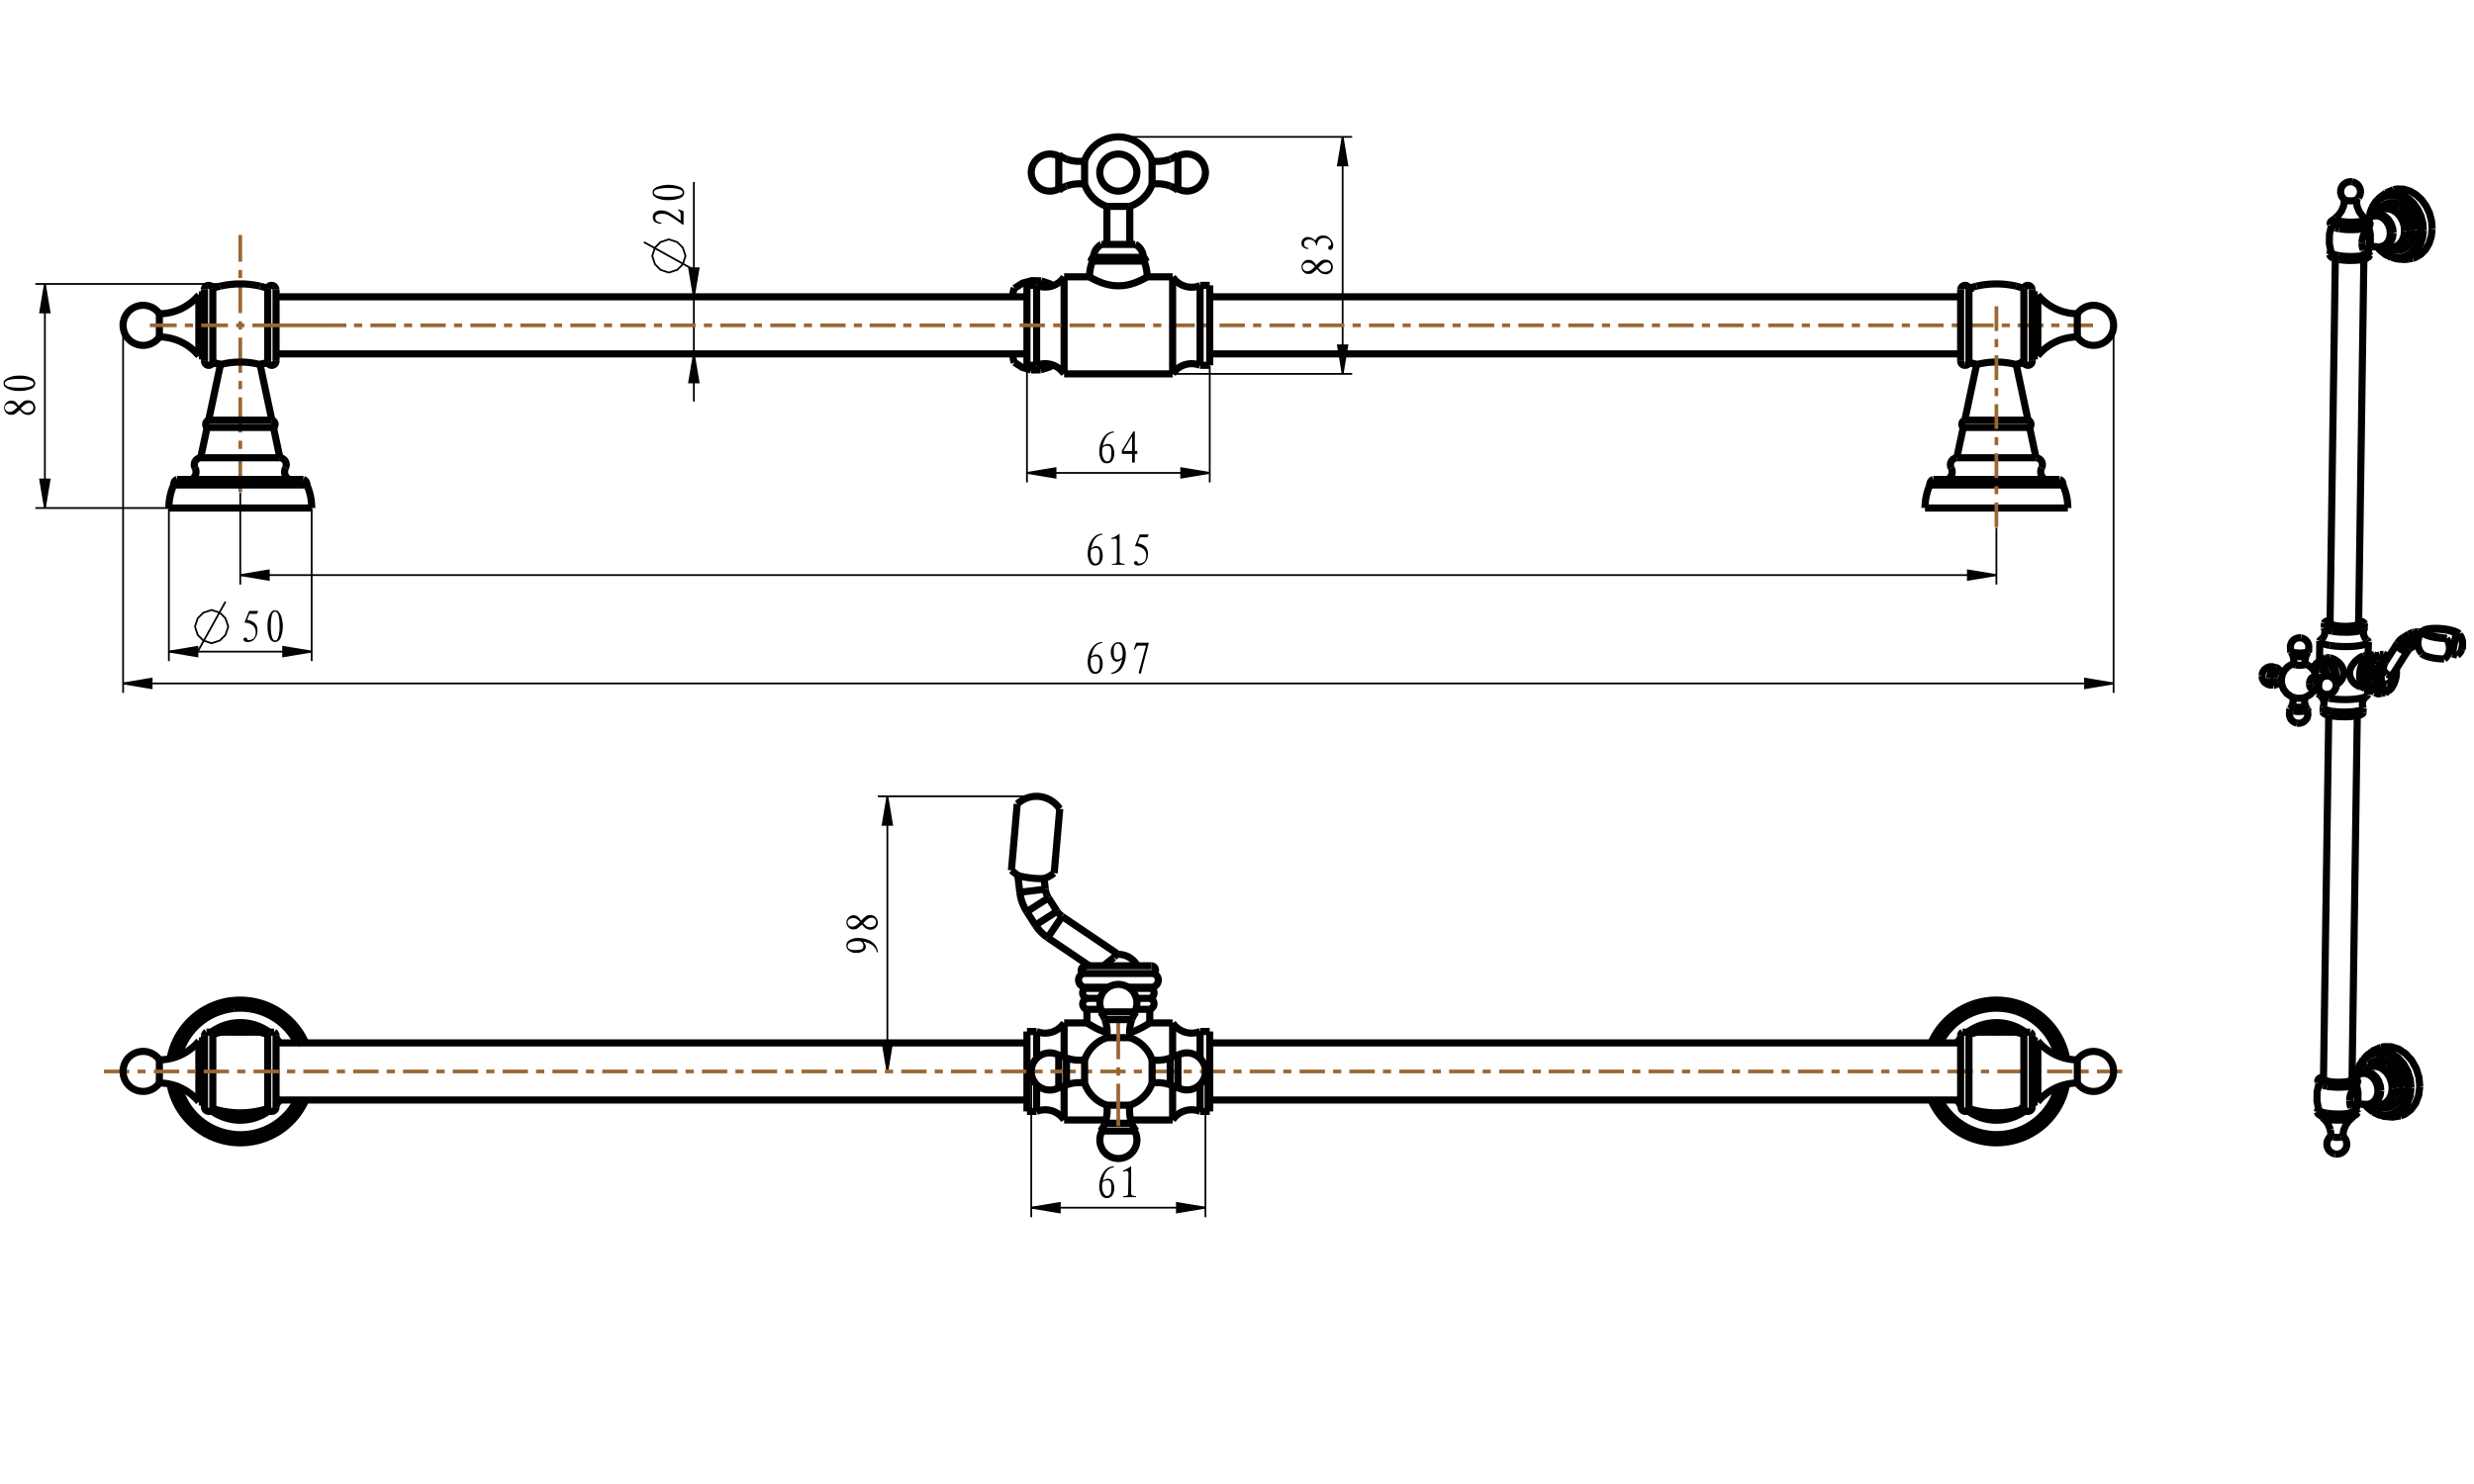 <svg id="Слой_1" data-name="Слой 1" xmlns="http://www.w3.org/2000/svg" viewBox="0 0 500 300"><defs><style>.cls-1{fill:#010101;}.cls-2,.cls-3,.cls-4{fill:none;stroke-miterlimit:2;}.cls-2,.cls-3{stroke:#010101;}.cls-2{stroke-width:0.36px;}.cls-3{stroke-width:1.44px;}.cls-4{stroke:#9a6734;stroke-width:0.75px;}</style></defs><title>416</title><path class="cls-1" d="M137.56,44.6V43.17a1.07,1.07,0,0,0-.51-.66V42.3l1.1.37V45.4h-.22a27.52,27.52,0,0,0-2.78-1.86,2.88,2.88,0,0,0-1.3-.33,2.54,2.54,0,0,0-1,.18.66.66,0,0,0-.4.66.75.75,0,0,0,.37.69,2.29,2.29,0,0,0,.84.29v.22a2.47,2.47,0,0,1-1.33-.4,1.12,1.12,0,0,1-.37-.64,2.1,2.1,0,0,1,0-.68,1.12,1.12,0,0,1,.49-.66,2,2,0,0,1,1.24-.33,3.34,3.34,0,0,1,1.68.51A23.83,23.83,0,0,1,137.56,44.6Zm-4.75-6.81a6.38,6.38,0,0,1,4.6,0,1.31,1.31,0,0,1,.88,1.15,1.24,1.24,0,0,1-.88,1.11,5.68,5.68,0,0,1-2.34.4,5.16,5.16,0,0,1-2.26-.4q-.8-.4-.88-.77a1.76,1.76,0,0,1,0-.71Q132,38.21,132.82,37.78Zm4.37,1.79q.64-.2.73-.44a.59.59,0,0,0,0-.46q-.09-.22-.73-.44a7.13,7.13,0,0,0-2.1-.22,8.17,8.17,0,0,0-2.19.22q-.73.22-.73.68t.73.66a8.87,8.87,0,0,0,2.19.2A7.74,7.74,0,0,0,137.18,39.57Z"/><polygon class="cls-1" points="140.23 60 139.27 54.23 141.19 54.23 140.23 60"/><polygon class="cls-2" points="140.23 60 139.27 54.23 141.19 54.23 140.23 60"/><polygon class="cls-1" points="140.23 71.54 141.19 77.31 139.27 77.31 140.23 71.54"/><polygon class="cls-2" points="140.23 71.54 141.19 77.31 139.27 77.31 140.23 71.54"/><path class="cls-1" d="M222.52,110.94a2.6,2.6,0,0,1,.33,1.39,2.48,2.48,0,0,1-.38,1.42,1.28,1.28,0,0,1-1.13.57,1.22,1.22,0,0,1-1.13-.69,3.47,3.47,0,0,1-.38-1.7,5.11,5.11,0,0,1,.37-1.92,3.9,3.9,0,0,1,1-1.5,2.44,2.44,0,0,1,1.57-.62v.22a2,2,0,0,0-1.17.49,2.68,2.68,0,0,0-.73,1.13,8.35,8.35,0,0,0-.33,1.08l.44-.27a1.48,1.48,0,0,1,.71-.13A1,1,0,0,1,222.52,110.94Zm-2.12,1.22a2.53,2.53,0,0,0,.26,1.11,1.18,1.18,0,0,0,.55.64.71.71,0,0,0,.68-.18q.38-.29.38-1.61t-.68-1.32a1.5,1.5,0,0,0-.89.18.67.67,0,0,0-.26.38A5.34,5.34,0,0,0,220.4,112.16Zm5.33-2.74q0-.55-.35-.53a3.59,3.59,0,0,0-.75.13v-.22a6.42,6.42,0,0,0,1.64-.91v5.63q.07.44,1,.44v.22h-2.56V114q.95,0,1-.37Zm5.92,2.85a1.68,1.68,0,0,0-.55-1.28,2.72,2.72,0,0,0-1.72-.58l.95-2.37h1.83l-.26.58h-1.5l-.47,1.21a3,3,0,0,1,1.55.68A2,2,0,0,1,232,112a2.42,2.42,0,0,1-.53,1.63,1.67,1.67,0,0,1-1.19.66,1.45,1.45,0,0,1-.88-.13.47.47,0,0,1-.22-.38.32.32,0,0,1,.18-.31.43.43,0,0,1,.37,0q.18.07.29.44a1.56,1.56,0,0,0,1.28-.42A1.89,1.89,0,0,0,231.65,112.27Z"/><polygon class="cls-1" points="48.56 116.26 54.33 115.3 54.33 117.22 48.56 116.26"/><polygon class="cls-2" points="48.56 116.26 54.33 115.3 54.33 117.22 48.56 116.26"/><polygon class="cls-1" points="403.48 116.26 397.71 117.22 397.71 115.3 403.48 116.26"/><polygon class="cls-2" points="403.48 116.26 397.71 117.22 397.71 115.3 403.48 116.26"/><path class="cls-1" d="M224.86,90.28a2.6,2.6,0,0,1,.33,1.39,2.48,2.48,0,0,1-.38,1.42,1.28,1.28,0,0,1-1.13.57,1.22,1.22,0,0,1-1.13-.69,3.47,3.47,0,0,1-.38-1.7,5.11,5.11,0,0,1,.37-1.92,3.9,3.9,0,0,1,1-1.5,2.44,2.44,0,0,1,1.57-.62v.22a2,2,0,0,0-1.17.49,2.68,2.68,0,0,0-.73,1.13,8.35,8.35,0,0,0-.33,1.08l.44-.27a1.48,1.48,0,0,1,.71-.13A1,1,0,0,1,224.86,90.28Zm-2.12,1.22a2.53,2.53,0,0,0,.26,1.11,1.18,1.18,0,0,0,.55.64.71.71,0,0,0,.68-.18q.38-.29.38-1.61t-.68-1.32a1.5,1.5,0,0,0-.89.18.67.67,0,0,0-.26.38A5.34,5.34,0,0,0,222.74,91.5Zm6.61-4.27v3.95h.51v.58h-.51v1.75h-.55V91.76h-2.08V91.1l2.34-3.87Zm-.55,3.95v-3l-1.75,3Z"/><polygon class="cls-1" points="207.56 95.6 213.33 94.64 213.33 96.56 207.56 95.6"/><polygon class="cls-2" points="207.56 95.6 213.33 94.64 213.33 96.56 207.56 95.6"/><polygon class="cls-1" points="244.49 95.6 238.72 96.56 238.72 94.64 244.49 95.6"/><polygon class="cls-2" points="244.49 95.6 238.72 96.56 238.72 94.64 244.49 95.6"/><path class="cls-1" d="M264.41,50.34a1.72,1.72,0,0,1-.93-.29,1,1,0,0,1-.42-.58,1.54,1.54,0,0,1,0-.62,1.26,1.26,0,0,1,1.35-.93,2.31,2.31,0,0,1,1.41.71,2,2,0,0,1,.62-.77,1.88,1.88,0,0,1,1.08-.26,1.75,1.75,0,0,1,1.32.68,2,2,0,0,1,.6,1.22,1.21,1.21,0,0,1-.2.79.54.54,0,0,1-.38.24.4.4,0,0,1-.29-.11.45.45,0,0,1-.13-.27.48.48,0,0,1,.07-.31,1,1,0,0,1,.49-.29,1.33,1.33,0,0,0-.4-1.13,1.66,1.66,0,0,0-1-.29,1.39,1.39,0,0,0-1,.33,1.63,1.63,0,0,0-.4,1.17H266a1.13,1.13,0,0,0-.4-.82,1.33,1.33,0,0,0-.95-.38,1.39,1.39,0,0,0-.82.2.7.7,0,0,0-.27.6.87.87,0,0,0,.18.6,1.32,1.32,0,0,0,.69.31v.22ZM266,53.63a7,7,0,0,1,1.13-1,2,2,0,0,1,.84-.13,1.26,1.26,0,0,1,1,.46,1.63,1.63,0,0,1,.4,1.11,1.29,1.29,0,0,1-.46,1,1.44,1.44,0,0,1-.93.38,2,2,0,0,1-.89-.2,2.62,2.62,0,0,1-.89-.86,11.34,11.34,0,0,1-1,.84,1.62,1.62,0,0,1-.8.15,1.2,1.2,0,0,1-.91-.37,1.52,1.52,0,0,1-.42-.73,1.73,1.73,0,0,1,0-.66,1.53,1.53,0,0,1,.44-.69,1.18,1.18,0,0,1,.88-.4,1.79,1.79,0,0,1,.84.18A3,3,0,0,1,266,53.63Zm-.26.26a2.61,2.61,0,0,0-.82-.68,2.1,2.1,0,0,0-.66-.09,1.12,1.12,0,0,0-.69.24.73.73,0,0,0-.31.6.85.85,0,0,0,.26.62.89.89,0,0,0,.66.26,1.37,1.37,0,0,0,.73-.2,4.48,4.48,0,0,0,.84-.75Zm.69.26a3.43,3.43,0,0,0,.8.71,1.73,1.73,0,0,0,.64.09,1.26,1.26,0,0,0,.77-.26A.82.82,0,0,0,269,54a1,1,0,0,0-.22-.69.8.8,0,0,0-.64-.26,1.43,1.43,0,0,0-.8.26A4.92,4.92,0,0,0,266.49,54.14Z"/><polygon class="cls-1" points="271.35 75.58 270.39 69.81 272.31 69.81 271.35 75.58"/><polygon class="cls-2" points="271.35 75.58 270.39 69.81 272.31 69.81 271.35 75.58"/><polygon class="cls-1" points="271.35 27.68 272.31 33.45 270.39 33.45 271.35 27.68"/><polygon class="cls-2" points="271.35 27.68 272.31 33.45 270.39 33.45 271.35 27.68"/><path class="cls-1" d="M222.52,132.84a2.6,2.6,0,0,1,.33,1.39,2.48,2.48,0,0,1-.38,1.42,1.28,1.28,0,0,1-1.13.57,1.22,1.22,0,0,1-1.13-.69,3.47,3.47,0,0,1-.38-1.7,5.11,5.11,0,0,1,.37-1.92,3.9,3.9,0,0,1,1-1.5,2.44,2.44,0,0,1,1.57-.62V130a2,2,0,0,0-1.17.49,2.68,2.68,0,0,0-.73,1.13,8.35,8.35,0,0,0-.33,1.08l.44-.27a1.48,1.48,0,0,1,.71-.13A1,1,0,0,1,222.52,132.84Zm-2.12,1.22a2.53,2.53,0,0,0,.26,1.11,1.18,1.18,0,0,0,.55.64.71.71,0,0,0,.68-.18q.38-.29.38-1.61t-.68-1.32a1.5,1.5,0,0,0-.89.18.67.67,0,0,0-.26.38A5.34,5.34,0,0,0,220.4,134.06Zm7.12-1.81a5.17,5.17,0,0,1-.38,2,3.22,3.22,0,0,1-1,1.42,3.15,3.15,0,0,1-1.52.58V136a2.27,2.27,0,0,0,1.26-.71,3.36,3.36,0,0,0,.66-1.13q.2-.6.27-.89l-.57.37a1.07,1.07,0,0,1-.66.11,1,1,0,0,1-.75-.58,2.62,2.62,0,0,1-.33-1.37,2.17,2.17,0,0,1,.4-1.35,1.33,1.33,0,0,1,.75-.58,2.45,2.45,0,0,1,.73,0q.38.05.77.73A3.36,3.36,0,0,1,227.53,132.25Zm-.88-1.53a.8.8,0,0,0-.89-.57q-.64.07-.66,1.41t.29,1.57a.78.78,0,0,0,.62.18,1.55,1.55,0,0,0,.55-.2.6.6,0,0,0,.29-.38,4,4,0,0,0,.05-.8A3.26,3.26,0,0,0,226.65,130.72Zm3.58-.2a.65.65,0,0,0-.47.15,2.37,2.37,0,0,0-.37.66l-.22-.07.44-1.32h2.59l-1.64,6.28-.44-.15,1.5-5.55Z"/><polygon class="cls-1" points="24.88 138.16 30.65 137.19 30.65 139.12 24.88 138.16"/><polygon class="cls-2" points="24.88 138.16 30.65 137.19 30.65 139.12 24.88 138.16"/><polygon class="cls-1" points="427.16 138.16 421.39 139.12 421.39 137.19 427.16 138.16"/><polygon class="cls-2" points="427.16 138.16 421.39 139.12 421.39 137.19 427.16 138.16"/><path class="cls-1" d="M3.77,82.06a7,7,0,0,1,1.13-1,2,2,0,0,1,.84-.13,1.26,1.26,0,0,1,1,.46,1.63,1.63,0,0,1,.4,1.11,1.29,1.29,0,0,1-.46,1,1.44,1.44,0,0,1-.93.38,2,2,0,0,1-.89-.2A2.62,2.62,0,0,1,4,82.86a11.34,11.34,0,0,1-1,.84,1.62,1.62,0,0,1-.8.15,1.2,1.2,0,0,1-.91-.37,1.52,1.52,0,0,1-.42-.73,1.73,1.73,0,0,1,0-.66,1.53,1.53,0,0,1,.44-.69,1.18,1.18,0,0,1,.88-.4,1.79,1.79,0,0,1,.84.18A3,3,0,0,1,3.77,82.06ZM1.65,76.38a5.12,5.12,0,0,1,2.26-.44,5.12,5.12,0,0,1,2.34.42,1.31,1.31,0,0,1,.88,1.15,1.24,1.24,0,0,1-.88,1.11,5.68,5.68,0,0,1-2.34.4,5.16,5.16,0,0,1-2.26-.4q-.8-.4-.88-.77a1.76,1.76,0,0,1,0-.71Q.85,76.8,1.65,76.38ZM6,78.17q.64-.2.73-.44a.59.59,0,0,0,0-.46q-.09-.22-.73-.44a7.13,7.13,0,0,0-2.1-.22,8.17,8.17,0,0,0-2.19.22q-.73.22-.73.68t.73.66a8.87,8.87,0,0,0,2.19.2A7.74,7.74,0,0,0,6,78.17Zm-2.5,4.15a2.61,2.61,0,0,0-.82-.68A2.1,2.1,0,0,0,2,81.55a1.12,1.12,0,0,0-.69.24.73.73,0,0,0-.31.6.85.85,0,0,0,.26.62.89.89,0,0,0,.66.26,1.37,1.37,0,0,0,.73-.2,4.48,4.48,0,0,0,.84-.75Zm.69.26a3.43,3.43,0,0,0,.8.71,1.73,1.73,0,0,0,.64.09,1.26,1.26,0,0,0,.77-.26.82.82,0,0,0,.35-.69,1,1,0,0,0-.22-.69.8.8,0,0,0-.64-.26,1.43,1.43,0,0,0-.8.26A4.92,4.92,0,0,0,4.21,82.57Z"/><polygon class="cls-1" points="9.07 102.7 8.11 96.93 10.03 96.93 9.07 102.7"/><polygon class="cls-2" points="9.07 102.7 8.11 96.93 10.03 96.93 9.07 102.7"/><polygon class="cls-1" points="9.07 57.4 10.03 63.17 8.11 63.17 9.07 57.4"/><polygon class="cls-2" points="9.07 57.4 10.03 63.17 8.11 63.17 9.07 57.4"/><path class="cls-1" d="M224.86,238.82a2.6,2.6,0,0,1,.33,1.39,2.48,2.48,0,0,1-.38,1.42,1.28,1.28,0,0,1-1.13.57,1.22,1.22,0,0,1-1.13-.69,3.47,3.47,0,0,1-.38-1.7,5.11,5.11,0,0,1,.37-1.92,3.9,3.9,0,0,1,1-1.5,2.44,2.44,0,0,1,1.57-.62V236a2,2,0,0,0-1.17.49,2.68,2.68,0,0,0-.73,1.13,8.36,8.36,0,0,0-.33,1.08l.44-.27a1.48,1.48,0,0,1,.71-.13A1,1,0,0,1,224.86,238.82ZM222.74,240a2.53,2.53,0,0,0,.26,1.11,1.18,1.18,0,0,0,.55.64.71.71,0,0,0,.68-.18q.38-.29.38-1.61t-.68-1.32a1.5,1.5,0,0,0-.89.18.67.67,0,0,0-.26.38A5.34,5.34,0,0,0,222.74,240Zm5.33-2.74q0-.55-.35-.53a3.59,3.59,0,0,0-.75.13v-.22a6.42,6.42,0,0,0,1.64-.91v5.63q.07.44,1,.44v.22H227v-.22q.95,0,1-.37Z"/><polygon class="cls-1" points="208.42 244.14 214.19 243.18 214.19 245.1 208.42 244.14"/><polygon class="cls-2" points="208.42 244.14 214.19 243.18 214.19 245.1 208.42 244.14"/><polygon class="cls-1" points="243.62 244.14 237.85 245.1 237.85 243.18 243.62 244.14"/><polygon class="cls-2" points="243.62 244.14 237.85 245.1 237.85 243.18 243.62 244.14"/><path class="cls-1" d="M51.67,127.74a1.68,1.68,0,0,0-.55-1.28,2.72,2.72,0,0,0-1.72-.58l.95-2.37h1.83l-.26.58h-1.5l-.47,1.21a3,3,0,0,1,1.55.68,2,2,0,0,1,.53,1.5,2.42,2.42,0,0,1-.53,1.63,1.67,1.67,0,0,1-1.19.66,1.45,1.45,0,0,1-.88-.13.47.47,0,0,1-.22-.38.32.32,0,0,1,.18-.31.43.43,0,0,1,.37,0q.18.07.29.44a1.56,1.56,0,0,0,1.28-.42A1.89,1.89,0,0,0,51.67,127.74Zm5.06-3.43a6.38,6.38,0,0,1,0,4.6,1.31,1.31,0,0,1-1.15.88,1.24,1.24,0,0,1-1.11-.88,5.67,5.67,0,0,1-.4-2.34,5.16,5.16,0,0,1,.4-2.26q.4-.8.77-.88a1.76,1.76,0,0,1,.71,0Q56.3,123.5,56.73,124.31Zm-1.79,4.37q.2.64.44.73a.59.59,0,0,0,.46,0q.22-.09.44-.73a7.13,7.13,0,0,0,.22-2.1,8.17,8.17,0,0,0-.22-2.19q-.22-.73-.68-.73t-.66.73a8.87,8.87,0,0,0-.2,2.19A7.74,7.74,0,0,0,54.94,128.67Z"/><polygon class="cls-1" points="34.13 131.72 39.9 130.76 39.9 132.69 34.13 131.72"/><polygon class="cls-2" points="34.13 131.72 39.9 130.76 39.9 132.69 34.13 131.72"/><polygon class="cls-1" points="62.99 131.72 57.22 132.69 57.22 130.76 62.99 131.72"/><polygon class="cls-2" points="62.99 131.72 57.22 132.69 57.22 130.76 62.99 131.72"/><path class="cls-1" d="M173.44,189.62a5.17,5.17,0,0,1,2,.38,3.22,3.22,0,0,1,1.42,1,3.15,3.15,0,0,1,.58,1.52h-.22a2.27,2.27,0,0,0-.71-1.26,3.36,3.36,0,0,0-1.13-.66q-.6-.2-.89-.27l.37.57a1.07,1.07,0,0,1,.11.66,1,1,0,0,1-.58.75,2.62,2.62,0,0,1-1.37.33,2.17,2.17,0,0,1-1.35-.4,1.33,1.33,0,0,1-.58-.75,2.45,2.45,0,0,1,0-.73q.05-.38.73-.77A3.36,3.36,0,0,1,173.44,189.62Zm.6-3.51a7,7,0,0,1,1.13-1A2,2,0,0,1,176,185a1.26,1.26,0,0,1,1,.46,1.63,1.63,0,0,1,.4,1.11,1.29,1.29,0,0,1-.46,1,1.44,1.44,0,0,1-.93.38,2,2,0,0,1-.89-.2,2.62,2.62,0,0,1-.89-.86,11.34,11.34,0,0,1-1,.84,1.62,1.62,0,0,1-.8.15,1.2,1.2,0,0,1-.91-.37,1.52,1.52,0,0,1-.42-.73,1.73,1.73,0,0,1,0-.66,1.53,1.53,0,0,1,.44-.69,1.18,1.18,0,0,1,.88-.4,1.79,1.79,0,0,1,.84.18A3,3,0,0,1,174,186.11Zm-.26.26a2.61,2.61,0,0,0-.82-.68,2.1,2.1,0,0,0-.66-.09,1.12,1.12,0,0,0-.69.24.73.73,0,0,0-.31.6.85.85,0,0,0,.26.62.89.89,0,0,0,.66.26,1.37,1.37,0,0,0,.73-.2,4.48,4.48,0,0,0,.84-.75Zm-1.88,4.13a.8.8,0,0,0-.57.89q.07.64,1.41.66t1.57-.29a.78.78,0,0,0,.18-.62,1.55,1.55,0,0,0-.2-.55.6.6,0,0,0-.38-.29,4,4,0,0,0-.8-.05A3.26,3.26,0,0,0,171.91,190.5Zm2.58-3.87a3.43,3.43,0,0,0,.8.71,1.73,1.73,0,0,0,.64.09,1.26,1.26,0,0,0,.77-.26.82.82,0,0,0,.35-.69,1,1,0,0,0-.22-.69.8.8,0,0,0-.64-.26,1.43,1.43,0,0,0-.8.26A4.92,4.92,0,0,0,174.48,186.63Z"/><polygon class="cls-1" points="179.34 216.6 178.38 210.83 180.3 210.83 179.34 216.6"/><polygon class="cls-2" points="179.34 216.6 178.38 210.83 180.3 210.83 179.34 216.6"/><polygon class="cls-1" points="179.34 160.98 180.3 166.75 178.38 166.75 179.34 160.98"/><polygon class="cls-2" points="179.34 160.98 180.3 166.75 178.38 166.75 179.34 160.98"/><line class="cls-2" x1="9.07" y1="102.7" x2="9.07" y2="57.4"/><line class="cls-2" x1="24.88" y1="65.89" x2="24.88" y2="140.08"/><line class="cls-2" x1="34.13" y1="102.82" x2="34.13" y2="133.65"/><line class="cls-2" x1="48.56" y1="99.63" x2="48.56" y2="118.18"/><line class="cls-2" x1="62.99" y1="102.82" x2="62.99" y2="133.65"/><polyline class="cls-2" points="39.4 126.67 39.96 124.99 41.08 123.87 42.77 123.31 44.45 123.87 45.57 124.99 46.13 126.67 45.57 128.36 44.45 129.48 42.77 130.04 41.08 129.48 39.96 128.36 39.4 126.67"/><line class="cls-2" x1="39.96" y1="131.73" x2="45.57" y2="121.63"/><line class="cls-2" x1="140.23" y1="81.16" x2="140.23" y2="36.79"/><line class="cls-2" x1="24.88" y1="138.16" x2="427.16" y2="138.16"/><line class="cls-2" x1="34.13" y1="131.73" x2="62.99" y2="131.73"/><line class="cls-2" x1="48.56" y1="116.26" x2="403.48" y2="116.26"/><line class="cls-2" x1="48.44" y1="102.7" x2="7.15" y2="102.7"/><line class="cls-2" x1="207.55" y1="95.6" x2="244.49" y2="95.6"/><line class="cls-2" x1="140.23" y1="54.55" x2="130.13" y2="48.94"/><line class="cls-2" x1="207.55" y1="73.97" x2="207.55" y2="97.52"/><polyline class="cls-3" points="204.65 60 204.65 59.91 204.76 59.1 204.88 58.55 205.01 58.29"/><polyline class="cls-2" points="135.18 55.11 133.5 54.55 132.38 53.43 131.82 51.74 132.38 50.06 133.5 48.94 135.18 48.38 136.87 48.94 137.99 50.06 138.55 51.74 137.99 53.43 136.87 54.55 135.18 55.11"/><polyline class="cls-3" points="205.01 73.25 204.88 72.99 204.76 72.44 204.65 71.63 204.65 71.54"/><line class="cls-2" x1="237.11" y1="75.58" x2="273.27" y2="75.58"/><line class="cls-3" x1="55.79" y1="71.54" x2="207.55" y2="71.54"/><line class="cls-3" x1="244.49" y1="71.54" x2="396.25" y2="71.54"/><line class="cls-3" x1="55.79" y1="60" x2="207.55" y2="60"/><line class="cls-3" x1="244.49" y1="60" x2="396.25" y2="60"/><line class="cls-2" x1="48.44" y1="57.4" x2="7.15" y2="57.4"/><line class="cls-2" x1="244.49" y1="73.97" x2="244.49" y2="97.52"/><line class="cls-2" x1="226.14" y1="27.67" x2="273.27" y2="27.67"/><line class="cls-2" x1="271.35" y1="75.58" x2="271.35" y2="27.67"/><line class="cls-2" x1="403.48" y1="106.67" x2="403.48" y2="118.18"/><line class="cls-2" x1="427.16" y1="65.89" x2="427.16" y2="140.08"/><line class="cls-2" x1="179.34" y1="216.6" x2="179.34" y2="160.98"/><line class="cls-2" x1="208.42" y1="244.14" x2="243.62" y2="244.14"/><line class="cls-2" x1="208.42" y1="216.72" x2="208.42" y2="246.06"/><line class="cls-3" x1="204.41" y1="175.94" x2="205.58" y2="162.52"/><line class="cls-3" x1="214.18" y1="163.52" x2="213.05" y2="176.51"/><line class="cls-3" x1="211.74" y1="189.56" x2="214.65" y2="185.26"/><line class="cls-3" x1="207.52" y1="184.31" x2="211.89" y2="181.51"/><line class="cls-3" x1="209.26" y1="187.02" x2="213.63" y2="184.22"/><line class="cls-3" x1="55.79" y1="222.37" x2="207.55" y2="222.37"/><line class="cls-3" x1="244.49" y1="222.37" x2="396.25" y2="222.37"/><line class="cls-3" x1="55.79" y1="210.83" x2="207.55" y2="210.83"/><line class="cls-3" x1="244.49" y1="210.83" x2="396.25" y2="210.83"/><line class="cls-3" x1="206.11" y1="180.37" x2="205.7" y2="176.98"/><line class="cls-3" x1="211.26" y1="179.75" x2="211.01" y2="177.61"/><line class="cls-3" x1="225.11" y1="193.58" x2="225.69" y2="192.72"/><polyline class="cls-3" points="223.04 195.24 223.55 194.81 224.09 194.37 224.62 193.95 225.11 193.58"/><line class="cls-3" x1="410.32" y1="208.66" x2="409.37" y2="208.66"/><line class="cls-3" x1="397.59" y1="208.66" x2="396.64" y2="208.66"/><line class="cls-3" x1="55.4" y1="208.66" x2="54.45" y2="208.66"/><line class="cls-3" x1="42.67" y1="208.66" x2="41.72" y2="208.66"/><line class="cls-3" x1="44.62" y1="208.66" x2="52.51" y2="208.66"/><line class="cls-3" x1="399.54" y1="208.66" x2="407.42" y2="208.66"/><line class="cls-3" x1="220.15" y1="195.24" x2="211.74" y2="189.56"/><line class="cls-3" x1="209.26" y1="187.02" x2="207.52" y2="184.31"/><line class="cls-3" x1="213.63" y1="184.22" x2="211.89" y2="181.51"/><line class="cls-3" x1="225.69" y1="192.72" x2="214.65" y2="185.26"/><polyline class="cls-3" points="214.19 163.52 213.77 162.98 213.31 162.5 212.78 162.06 212.22 161.7 211.62 161.41 210.97 161.18 210.31 161.04 209.67 160.98 209.06 160.99 208.47 161.07 207.87 161.21 207.27 161.43 206.67 161.73 206.09 162.1 205.58 162.52"/><line class="cls-2" x1="243.62" y1="216.72" x2="243.62" y2="246.06"/><line class="cls-3" x1="206.11" y1="180.37" x2="211.26" y2="179.75"/><polyline class="cls-3" points="211.01 177.61 210.95 177.61 210.8 177.61 210.56 177.62 210.25 177.61 209.87 177.61 209.44 177.59 208.96 177.56 208.5 177.51 208.01 177.46 207.49 177.38 206.99 177.29 206.56 177.2 206.2 177.12 205.93 177.05 205.76 177 205.7 176.98"/><line class="cls-2" x1="209.35" y1="160.98" x2="177.42" y2="160.98"/><polyline class="cls-3" points="475.84 225.08 475.89 225.09 475.94 225.1 475.98 225.12 476.01 225.15 476.03 225.2 476.03 225.26 476 225.33 475.96 225.38 475.91 225.42 475.86 225.46 475.8 225.49 475.74 225.53 475.67 225.56 475.59 225.58 475.52 225.59 475.46 225.61 475.4 225.61 475.34 225.61"/><polyline class="cls-3" points="475.34 225.61 475.28 225.6 475.24 225.59 475.2 225.56 475.17 225.53 475.15 225.47 475.17 225.41 475.2 225.35 475.25 225.3 475.3 225.25 475.36 225.22"/><polyline class="cls-3" points="478.36 45.93 478.27 45.97 478.2 46 478.13 46.02 478.06 46.03 478 46.04 477.95 46.04 477.9 46.03 477.86 46.03 477.82 46.01 477.78 45.99 477.75 45.96 477.74 45.91 477.74 45.86 477.77 45.8 477.8 45.76 477.84 45.72 477.89 45.68"/><polyline class="cls-3" points="475.47 219.39 475.41 219.39 475.36 219.38 475.31 219.36 475.27 219.33 475.24 219.28 475.25 219.21 475.27 219.15 475.31 219.11 475.35 219.06 475.4 219.03"/><polyline class="cls-3" points="475.93 218.86 475.98 218.87 476.03 218.88 476.07 218.9 476.11 218.94 476.12 218.99 476.12 219.05 476.09 219.11 476.05 219.16 476 219.2 475.95 219.24 475.89 219.27"/><polyline class="cls-3" points="470.78 218.64 470.19 218.51 469.78 218.35 469.59 218.18 469.58 218.12"/><polyline class="cls-3" points="475.33 224.11 475.53 224.18 475.74 224.1"/><line class="cls-3" x1="477.89" y1="45.68" x2="477.94" y2="45.65"/><line class="cls-3" x1="478.45" y1="45.88" x2="478.36" y2="45.93"/><polyline class="cls-3" points="477.94 45.65 477.99 45.62 478.05 45.59 478.12 45.56 478.19 45.54"/><polyline class="cls-3" points="481.42 41.73 482.06 41.26 483.03 40.94 484.07 40.95 485.11 41.29 486.06 41.93 486.88 42.83 487.5 43.94 487.89 45.17 488.01 46.44"/><polyline class="cls-3" points="477.8 51.9 477.9 51.84 477.99 51.79 478.1 51.76"/><polyline class="cls-3" points="482.33 215.44 482.74 215.76 483.5 216.59 484.07 217.62 484.43 218.76 484.54 219.94"/><line class="cls-3" x1="475.15" y1="223.9" x2="475.33" y2="224.11"/><polyline class="cls-3" points="478.31 50.68 478.48 50.46 478.63 50.16 478.75 49.79 478.85 49.35 478.9 48.85"/><polyline class="cls-3" points="474.86 222.53 474.9 223.07 475 223.54 475.15 223.9"/><polyline class="cls-3" points="476.41 221.99 476.38 221.43 476.29 220.95 476.14 220.59 475.96 220.37 475.75 220.3 475.54 220.37 475.34 220.58 475.15 220.94 475 221.4 474.9 221.96 474.86 222.53"/><line class="cls-3" x1="471.97" y1="52.32" x2="470.91" y2="125.96"/><line class="cls-3" x1="470.64" y1="144.6" x2="469.58" y2="218.12"/><line class="cls-3" x1="477.74" y1="52.4" x2="476.68" y2="126.04"/><line class="cls-3" x1="476.41" y1="144.68" x2="475.35" y2="218.21"/><polyline class="cls-3" points="487.03 46.58 486.89 47.72 486.63 48.47"/><polyline class="cls-3" points="488.01 46.44 487.85 47.66 487.44 48.76 486.79 49.65 485.94 50.27 484.97 50.59 483.93 50.59 483.84 50.56"/><polyline class="cls-3" points="476.68 126.04 476.63 126.16 476.35 126.32 475.87 126.46 475.23 126.56 474.46 126.61 473.64 126.61 472.84 126.57 472.11 126.48"/><polyline class="cls-3" points="485.68 128.89 485.6 128.95 485.47 129.14 485.41 129.4 485.43 129.72 485.52 130.05 485.68 130.38 485.89 130.68 486.14 130.93 486.4 131.1 486.66 131.18"/><polyline class="cls-3" points="486.79 128.22 486.71 128.28 486.58 128.47 486.52 128.74 486.54 129.05 486.63 129.38 486.79 129.72 487 130.02 487.25 130.26 487.52 130.43 487.78 130.51"/><line class="cls-3" x1="485.68" y1="128.89" x2="486.79" y2="128.22"/><line class="cls-3" x1="488.52" y1="127.75" x2="488.31" y2="127.86"/><polyline class="cls-3" points="488.13 130.45 488.27 130.38 488.33 130.36"/><polyline class="cls-3" points="486.79 128.22 487.38 127.94 487.63 127.86"/><line class="cls-3" x1="488.01" y1="130.5" x2="488.13" y2="130.45"/><line class="cls-3" x1="486.9" y1="131.17" x2="487.01" y2="131.12"/><polyline class="cls-3" points="482.41 136.31 482.68 136.42 482.93 136.48 483.17 136.5 483.36 136.48"/><polyline class="cls-3" points="477.36 49.16 477.39 49.69 477.48 50.15 477.62 50.51"/><polyline class="cls-3" points="478.9 48.85 478.9 48.27 478.83 47.78 478.71 47.39 478.56 47.12 478.38 46.97 478.18 46.95 477.99 47.05 477.8 47.28 477.63 47.63 477.49 48.08 477.39 48.61 477.36 49.16"/><polyline class="cls-3" points="484.51 130.04 484.47 130.13 484.47 130.34 484.56 130.57 484.74 130.82 484.98 131.07 485.28 131.29 485.6 131.46 485.92 131.57 486.22 131.62 486.47 131.59"/><polyline class="cls-3" points="481.65 135.21 481.47 135.56 481.34 135.95 481.25 136.37 481.22 136.79 481.24 137.2 481.32 137.57 481.45 137.88 481.62 138.13 481.83 138.29 482.06 138.36 482.31 138.34"/><polyline class="cls-3" points="482.07 133.88 482.02 133.96 481.91 134.2 481.81 134.49 481.72 134.83 481.65 135.21"/><line class="cls-3" x1="482.06" y1="133.88" x2="484.51" y2="130.04"/><line class="cls-3" x1="483.59" y1="136.32" x2="486.7" y2="131.43"/><polyline class="cls-3" points="486.7 131.43 486.8 131.3 486.9 131.2"/><polyline class="cls-3" points="484.51 130.04 484.85 129.58 485.24 129.2 485.68 128.89"/><polyline class="cls-3" points="489.75 127.5 489.65 127.62 489.63 127.81 489.75 128.02 490.02 128.22 490.42 128.42 490.94 128.6 491.55 128.76 492.24 128.9 492.97 129 493.71 129.06 494.44 129.08"/><polyline class="cls-3" points="488.31 127.86 488.12 128.07 487.98 128.35 487.89 128.69 487.86 129.06 487.89 129.43 487.98 129.76 488.12 130.03 488.3 130.22 488.51 130.32"/><line class="cls-3" x1="486.9" y1="131.2" x2="487.01" y2="131.12"/><line class="cls-3" x1="487.01" y1="131.12" x2="488.13" y2="130.45"/><polyline class="cls-3" points="486.47 131.59 486.65 131.5 486.7 131.43"/><polyline class="cls-3" points="483.36 136.48 483.51 136.4 483.6 136.32"/><line class="cls-3" x1="482.43" y1="138.29" x2="482.31" y2="138.34"/><line class="cls-3" x1="487.63" y1="127.86" x2="488" y2="127.78"/><line class="cls-3" x1="488.33" y1="130.36" x2="488.43" y2="130.34"/><line class="cls-3" x1="488.65" y1="127.73" x2="488.52" y2="127.75"/><line class="cls-3" x1="488" y1="127.78" x2="488.65" y2="127.73"/><line class="cls-3" x1="488.43" y1="130.34" x2="488.59" y2="130.33"/><line class="cls-3" x1="486.66" y1="131.18" x2="486.9" y2="131.17"/><line class="cls-3" x1="487.78" y1="130.51" x2="488.01" y2="130.5"/><line class="cls-3" x1="488.59" y1="130.33" x2="488.68" y2="130.33"/><line class="cls-3" x1="488.65" y1="127.73" x2="489.52" y2="127.75"/><polyline class="cls-3" points="493.98 133.22 493.27 133.19 492.55 133.13 491.85 133.03 491.19 132.9 490.6 132.74 490.11 132.56 489.73 132.37 489.47 132.17 489.45 132.15"/><polyline class="cls-3" points="493.72 128.89 493.08 128.84 492.44 128.75 491.85 128.63 491.32 128.49 490.88 128.33 490.55 128.16 490.35 127.97 490.27 127.79"/><line class="cls-3" x1="488.51" y1="130.32" x2="488.59" y2="130.33"/><polyline class="cls-3" points="472.11 126.48 471.52 126.35 471.11 126.19 470.92 126.02 470.91 125.96"/><line class="cls-3" x1="496.63" y1="132.46" x2="495.62" y2="132.19"/><polyline class="cls-3" points="481.65 135.21 481.77 135.5 481.95 135.8 482.17 136.07 482.41 136.31"/><polyline class="cls-3" points="490.27 127.79 490.34 127.64 490.53 127.49 490.86 127.37 491.29 127.27 491.81 127.22 492.4 127.2 493.04 127.21 493.69 127.27 494.32 127.35 494.91 127.47 495.43 127.62 495.86 127.78 496.18 127.95 496.38 128.13"/><polyline class="cls-3" points="493.98 133.22 494.2 133.05 494.4 132.86 494.57 132.63 494.73 132.38 494.85 132.1 494.95 131.8 495.01 131.49 495.04 131.18 495.04 130.88 495.01 130.59 494.96 130.29 494.87 129.98 494.75 129.66 494.61 129.36 494.44 129.08"/><line class="cls-3" x1="494.44" y1="129.08" x2="493.72" y2="128.89"/><line class="cls-3" x1="497.09" y1="128.33" x2="496.38" y2="128.13"/><polyline class="cls-3" points="495.62 132.19 495.37 132.03 495.03 131.88 494.93 131.85"/><polyline class="cls-3" points="484.54 219.94 484.39 221.07 484.14 221.82"/><polyline class="cls-3" points="485.51 219.79 485.36 221.02 484.94 222.11 484.29 223 483.45 223.63 482.47 223.95 481.44 223.94 481.34 223.91"/><polyline class="cls-3" points="496.38 128.13 496.12 129.53 495.87 130.88 495.62 132.19"/><polyline class="cls-3" points="497.53 131.28 497.5 131.35 497.38 131.63 497.23 131.88 497.05 132.1 496.85 132.3 496.63 132.46"/><polyline class="cls-3" points="497 128.13 496.76 127.92 496.39 127.72 495.9 127.53 495.31 127.37 494.63 127.23 493.92 127.12 493.17 127.05 492.44 127.02 491.74 127.03 491.1 127.08 490.56 127.16 490.12 127.29 489.81 127.44 489.75 127.5"/><polyline class="cls-3" points="497.09 128.33 497.26 128.61 497.41 128.91 497.52 129.23 497.61 129.54 497.66 129.84 497.69 130.13 497.69 130.43 497.66 130.74 497.6 131.05 497.53 131.28"/><line class="cls-3" x1="497.09" y1="128.33" x2="497.01" y2="128.14"/><polyline class="cls-3" points="475.35 218.21 475.3 218.32 475.03 218.49 474.55 218.62 473.9 218.72 473.13 218.77 472.32 218.78 471.51 218.73 470.78 218.64"/><line class="cls-3" x1="477.62" y1="50.51" x2="477.8" y2="50.73"/><polyline class="cls-3" points="475.74 224.1 475.94 223.88 476.13 223.54 476.27 223.09 476.37 222.57 476.41 221.99"/><polyline class="cls-3" points="478.93 215.09 479.56 214.61 480.53 214.29 481.57 214.3 482.61 214.64 483.57 215.28 484.39 216.19 485.01 217.29 485.39 218.52 485.51 219.79"/><polyline class="cls-3" points="475.4 219.03 475.46 218.99 475.52 218.96 475.59 218.93 475.66 218.9 475.73 218.88 475.8 218.87 475.87 218.86 475.93 218.86"/><polyline class="cls-3" points="475.36 225.22 475.52 225.14 475.68 225.09 475.84 225.08"/><polyline class="cls-3" points="475.89 219.27 475.75 219.34 475.61 219.38 475.47 219.39"/><polyline class="cls-3" points="478.1 51.76 478.17 51.74 478.23 51.73 478.29 51.73 478.34 51.73 478.39 51.73 478.44 51.74 478.48 51.76 478.51 51.79 478.53 51.83 478.53 51.88 478.51 51.94 478.48 51.99 478.45 52.03 478.4 52.07 478.35 52.1 478.3 52.14 478.24 52.17 478.18 52.19 478.11 52.22 478.04 52.24"/><polyline class="cls-3" points="478.04 52.24 477.97 52.25 477.9 52.26 477.84 52.26 477.79 52.25 477.74 52.24 477.7 52.21 477.67 52.18 477.65 52.13 477.66 52.07 477.68 52.02 477.72 51.97 477.76 51.93 477.8 51.9"/><polyline class="cls-3" points="477.8 50.73 477.96 50.81 478.14 50.8 478.31 50.68"/><polyline class="cls-3" points="484.82 42.09 485.23 42.4 485.99 43.24 486.57 44.26 486.92 45.4 487.03 46.58"/><polyline class="cls-3" points="478.19 45.54 478.26 45.52 478.33 45.51 478.39 45.51 478.44 45.51 478.5 45.52 478.54 45.53 478.58 45.55 478.61 45.59 478.62 45.65 478.61 45.7 478.58 45.76 478.54 45.8 478.5 45.84 478.45 45.88"/><path class="cls-3" d="M39.42,94.6a1.73,1.73,0,0,1-.72,2.33"/><path class="cls-3" d="M57.71,94.6a1.73,1.73,0,0,0,.72,2.33"/><path class="cls-3" d="M44.56,57.84q-.79.18-1.55.42"/><path class="cls-3" d="M54.11,58.27q-.77-.25-1.55-.42"/><path class="cls-3" d="M394.34,94.6a1.73,1.73,0,0,1-.72,2.33"/><path class="cls-3" d="M412.63,94.6a1.73,1.73,0,0,0,.72,2.33"/><path class="cls-3" d="M399.48,57.84q-.79.18-1.55.42"/><path class="cls-3" d="M409,58.27q-.77-.25-1.55-.42"/><path class="cls-3" d="M56.53,210.78a9.87,9.87,0,0,0-.7-.85"/><path class="cls-3" d="M55.83,223.27a9.87,9.87,0,0,0,.7-.85"/><path class="cls-3" d="M42.69,224.52a9.87,9.87,0,0,0,11.75,0"/><path class="cls-3" d="M40.89,222.81l.4.46"/><path class="cls-3" d="M41.29,209.92l-.4.46"/><path class="cls-3" d="M54.44,208.67a9.87,9.87,0,0,0-11.76,0"/><path class="cls-3" d="M206.11,180.37a9.36,9.36,0,0,0,1.42,3.94"/><path class="cls-3" d="M209.26,187a8.79,8.79,0,0,0,2.48,2.54"/><path class="cls-3" d="M211.26,179.75a4.17,4.17,0,0,0,.63,1.75"/><path class="cls-3" d="M213.63,184.22a3.6,3.6,0,0,0,1,1"/><path class="cls-3" d="M411.15,210.39l-.4-.46"/><path class="cls-3" d="M410.75,223.27l.4-.46"/><path class="cls-3" d="M397.61,224.52a9.87,9.87,0,0,0,11.75,0"/><path class="cls-3" d="M395.51,222.42a9.86,9.86,0,0,0,.7.85"/><path class="cls-3" d="M396.21,209.92a9.86,9.86,0,0,0-.7.85"/><path class="cls-3" d="M409.36,208.67a9.87,9.87,0,0,0-11.74,0"/><path class="cls-3" d="M226,192.94l-.5,0"/><line class="cls-3" x1="32.21" y1="68.11" x2="32.21" y2="63.43"/><line class="cls-3" x1="40.19" y1="71.93" x2="40.19" y2="59.61"/><line class="cls-3" x1="41.33" y1="72.98" x2="41.33" y2="58.56"/><line class="cls-3" x1="43.01" y1="73.27" x2="43.01" y2="58.27"/><path class="cls-4" d="M48.56,99.51h0m0-7.12v7.12m0-10.42v1.65m0-1.65h0m0-8.77v7.12m0-10.42v1.65m0-10.42v7.12m0-9.6v.83"/><path class="cls-4" d="M48.56,47.49h0m0,5.42V47.49m0,8.72V54.57m0,8.72V57.87m0,7.9v-.83"/><line class="cls-3" x1="44.56" y1="73.69" x2="42.17" y2="84.94"/><line class="cls-3" x1="41.86" y1="86.41" x2="40.55" y2="92.54"/><line class="cls-3" x1="54.11" y1="73.27" x2="54.11" y2="58.27"/><line class="cls-3" x1="55.79" y1="72.98" x2="55.79" y2="58.56"/><line class="cls-3" x1="52.56" y1="73.69" x2="54.95" y2="84.94"/><line class="cls-3" x1="55.27" y1="86.41" x2="56.57" y2="92.54"/><line class="cls-3" x1="407.48" y1="73.69" x2="409.03" y2="73.27"/><line class="cls-3" x1="43.01" y1="73.27" x2="44.56" y2="73.69"/><polyline class="cls-3" points="52.56 73.69 52.43 73.66 52.03 73.57 51.39 73.44 50.57 73.31 49.59 73.22 48.56 73.18"/><line class="cls-3" x1="34.13" y1="102.7" x2="62.99" y2="102.7"/><line class="cls-3" x1="389.05" y1="102.7" x2="417.91" y2="102.7"/><line class="cls-3" x1="35.13" y1="98.04" x2="61.99" y2="98.04"/><line class="cls-3" x1="390.05" y1="98.04" x2="416.91" y2="98.04"/><line class="cls-3" x1="35.78" y1="96.93" x2="61.34" y2="96.93"/><line class="cls-3" x1="390.7" y1="96.93" x2="416.26" y2="96.93"/><line class="cls-3" x1="40.55" y1="92.54" x2="56.57" y2="92.54"/><line class="cls-3" x1="395.47" y1="92.54" x2="411.49" y2="92.54"/><line class="cls-3" x1="207.55" y1="57.69" x2="207.55" y2="73.85"/><line class="cls-3" x1="209.5" y1="57.69" x2="209.5" y2="73.85"/><line class="cls-3" x1="213.98" y1="31.29" x2="213.98" y2="38.48"/><polyline class="cls-3" points="403.48 73.18 402.53 73.21 401.73 73.28 401.06 73.37 400.51 73.47 400.08 73.55 399.76 73.63 399.55 73.68 399.49 73.69"/><line class="cls-3" x1="41.86" y1="86.41" x2="55.27" y2="86.41"/><line class="cls-3" x1="396.78" y1="86.41" x2="410.19" y2="86.41"/><line class="cls-3" x1="42.17" y1="84.94" x2="54.95" y2="84.94"/><line class="cls-3" x1="397.09" y1="84.94" x2="409.87" y2="84.94"/><polyline class="cls-3" points="205.01 73.25 206.59 74.27 208.41 74.8"/><line class="cls-3" x1="215.06" y1="55.96" x2="215.06" y2="75.58"/><line class="cls-3" x1="219.2" y1="37.23" x2="219.2" y2="32.55"/><line class="cls-3" x1="223.71" y1="41.72" x2="223.71" y2="49.41"/><polyline class="cls-3" points="48.56 73.18 47.53 73.22 46.55 73.31 45.74 73.44 45.1 73.57 44.7 73.66 44.56 73.69"/><line class="cls-3" x1="208.4" y1="74.8" x2="210.32" y2="74.77"/><line class="cls-3" x1="236.99" y1="75.58" x2="215.06" y2="75.58"/><line class="cls-3" x1="244.49" y1="73.85" x2="242.54" y2="73.85"/><line class="cls-3" x1="209.5" y1="73.85" x2="207.55" y2="73.85"/><line class="cls-3" x1="40.19" y1="71.93" x2="41.33" y2="71.93"/><line class="cls-3" x1="410.71" y1="71.93" x2="411.85" y2="71.93"/><path class="cls-4" d="M35.71,65.77H30.29m8.72,0H37.36m8.72,0H40.66m7.9,0h-.83"/><path class="cls-4" d="M51,65.77H64.9m-16.34,0h.83"/><path class="cls-4" d="M423,65.77h0m-5.14,0H423m-8.44,0h1.65m-1.65,0h0m-6.79,0H413m-8.44,0h1.65m-8.44,0h5.13m-8.44,0h1.65m-8.44,0h5.13m-8.44,0H386m-8.44,0h5.13m-8.44,0h1.65m-8.44,0h5.13m-8.44,0h1.65m-8.44,0h5.13m-8.44,0h1.65m-8.44,0h5.13m-8.44,0h1.65m-8.44,0h5.13m-8.44,0h1.65m-8.44,0h5.13m-8.44,0h1.65m-8.44,0h5.13m-8.44,0h1.65m-8.44,0h5.13m-8.44,0h1.65m-8.44,0H302m-8.44,0h1.65m-8.44,0h5.13m-8.44,0h1.65m-8.44,0h5.13m-8.44,0h1.65m-8.44,0h5.13m-8.44,0H265m-8.44,0h5.13m-8.44,0h1.65m-8.44,0h5.13m-8.44,0h1.65m-8.44,0h5.13m-8.44,0h1.65m-8.44,0h5.13m-8.44,0h1.65m-8.44,0h5.13m-8.44,0h1.65m-8.44,0h5.13m-8.44,0h1.65m-8.44,0h5.13m-8.44,0h1.65m-8.44,0h5.13m-8.44,0h1.65m-8.44,0H181m-8.44,0h1.65m-8.44,0h5.13m-8.44,0h1.65m-8.44,0h5.13m-8.44,0H154m-8.44,0h5.13m-8.44,0h1.65m-8.44,0h5.13m-8.44,0h1.65m-8.44,0h5.13m-8.44,0h1.65m-8.44,0h5.13m-8.44,0h1.65m-8.44,0h5.13m-8.44,0h1.65m-8.44,0h5.13m-8.44,0h1.65m-8.44,0h5.13m-8.44,0h1.65m-8.44,0h5.13m-8.44,0h1.65m-8.44,0H70"/><polyline class="cls-3" points="212.71 57.75 212.21 57.39 210.42 56.78"/><line class="cls-3" x1="228.33" y1="41.72" x2="228.33" y2="49.41"/><line class="cls-3" x1="232.84" y1="32.55" x2="232.84" y2="37.23"/><line class="cls-3" x1="236.99" y1="55.96" x2="236.99" y2="75.58"/><line class="cls-3" x1="238.06" y1="31.29" x2="238.06" y2="38.48"/><polyline class="cls-3" points="210.31 74.77 212.15 74.18 212.71 73.79"/><line class="cls-3" x1="40.19" y1="59.61" x2="41.33" y2="59.61"/><line class="cls-3" x1="410.71" y1="59.61" x2="411.85" y2="59.61"/><line class="cls-3" x1="244.49" y1="57.69" x2="242.54" y2="57.69"/><line class="cls-3" x1="209.5" y1="57.69" x2="207.55" y2="57.69"/><line class="cls-3" x1="236.99" y1="55.96" x2="231.86" y2="55.96"/><line class="cls-3" x1="220.18" y1="55.96" x2="215.06" y2="55.96"/><line class="cls-3" x1="220.47" y1="52.78" x2="231.57" y2="52.78"/><line class="cls-3" x1="220.96" y1="52.02" x2="231.08" y2="52.02"/><polyline class="cls-3" points="210.42 56.78 208.51 56.73 206.65 57.24 205.01 58.29"/><polyline class="cls-3" points="220.18 55.96 220.25 56 220.46 56.12 220.8 56.31 221.25 56.55 221.82 56.82 222.55 57.12 223.36 57.39 224.22 57.6 225.11 57.74 226.02 57.78 226.93 57.74 227.82 57.61 228.68 57.39 229.49 57.12 230.22 56.82 230.8 56.55 231.24 56.31 231.58 56.12 231.79 56 231.86 55.96"/><line class="cls-3" x1="242.54" y1="57.69" x2="242.54" y2="73.85"/><line class="cls-3" x1="244.49" y1="57.69" x2="244.49" y2="73.85"/><line class="cls-3" x1="222.6" y1="49.41" x2="229.44" y2="49.41"/><line class="cls-3" x1="223.71" y1="41.72" x2="228.33" y2="41.72"/><line class="cls-3" x1="52.56" y1="73.69" x2="54.11" y2="73.27"/><polyline class="cls-3" points="407.48 73.69 407.41 73.68 407.21 73.63 406.89 73.56 406.45 73.47 405.91 73.37 405.23 73.28 404.4 73.21 403.48 73.18"/><line class="cls-3" x1="397.93" y1="73.27" x2="399.48" y2="73.69"/><line class="cls-3" x1="396.25" y1="58.56" x2="396.25" y2="72.98"/><line class="cls-3" x1="397.93" y1="58.27" x2="397.93" y2="73.27"/><path class="cls-4" d="M403.48,61.92h0m0,5v-5m0,8.27V68.54m0,1.65h0m0,6.62v-5m0,8.27V78.45m0,8.27v-5m0,8.27V88.37m0,8.27v-5m0,8.27V98.29m0,8.27v-5"/><line class="cls-3" x1="395.47" y1="92.54" x2="396.78" y2="86.41"/><line class="cls-3" x1="397.09" y1="84.94" x2="399.48" y2="73.69"/><line class="cls-3" x1="411.49" y1="92.54" x2="410.19" y2="86.41"/><line class="cls-3" x1="409.87" y1="84.94" x2="407.48" y2="73.69"/><line class="cls-3" x1="409.03" y1="58.27" x2="409.03" y2="73.27"/><line class="cls-3" x1="410.71" y1="58.56" x2="410.71" y2="72.98"/><line class="cls-3" x1="411.85" y1="59.61" x2="411.85" y2="71.93"/><line class="cls-3" x1="419.83" y1="63.43" x2="419.83" y2="68.11"/><line class="cls-3" x1="32.21" y1="218.94" x2="32.21" y2="214.26"/><line class="cls-3" x1="40.19" y1="222.75" x2="40.19" y2="210.44"/><line class="cls-3" x1="41.33" y1="209.38" x2="41.33" y2="223.81"/><line class="cls-3" x1="43.01" y1="224.1" x2="43.01" y2="209.09"/><line class="cls-3" x1="54.11" y1="224.1" x2="54.11" y2="209.09"/><line class="cls-3" x1="55.79" y1="209.38" x2="55.79" y2="223.81"/><line class="cls-3" x1="397.93" y1="209.09" x2="399.57" y2="208.65"/><line class="cls-3" x1="52.49" y1="208.66" x2="54.11" y2="209.09"/><line class="cls-3" x1="222.43" y1="228.64" x2="229.62" y2="228.64"/><line class="cls-3" x1="223.31" y1="227.07" x2="228.74" y2="227.07"/><line class="cls-3" x1="236.99" y1="226.41" x2="228.58" y2="226.41"/><line class="cls-3" x1="223.46" y1="226.41" x2="215.06" y2="226.41"/><line class="cls-3" x1="244.49" y1="224.68" x2="242.54" y2="224.68"/><line class="cls-3" x1="209.5" y1="224.68" x2="207.55" y2="224.68"/><line class="cls-3" x1="228.36" y1="223.42" x2="223.68" y2="223.42"/><line class="cls-3" x1="207.55" y1="224.68" x2="207.55" y2="208.52"/><line class="cls-3" x1="209.5" y1="219.17" x2="209.5" y2="224.68"/><line class="cls-3" x1="209.5" y1="214.02" x2="209.5" y2="208.52"/><line class="cls-3" x1="213.98" y1="220.19" x2="213.98" y2="213"/><line class="cls-3" x1="40.19" y1="222.75" x2="41.33" y2="222.75"/><line class="cls-3" x1="410.71" y1="222.75" x2="411.85" y2="222.75"/><path class="cls-4" d="M21,216.6h0m5.12,0H21m8.42,0H27.8m1.65,0h0m6.77,0H31.1m8.42,0H37.87m8.42,0H41.17m8.42,0H47.94m8.42,0H51.24m8.42,0H58m8.42,0H61.31m8.42,0H68.08m8.42,0H71.38m8.42,0H78.15m8.42,0H81.45m8.42,0H88.21m8.42,0H91.51m8.42,0H98.28m8.42,0h-5.12m8.42,0h-1.65m8.42,0h-5.12m8.42,0h-1.65m8.42,0h-5.12m8.42,0h-1.65m8.42,0h-5.12m8.42,0h-1.65m8.42,0h-5.12m8.42,0h-1.65m8.42,0h-5.12m8.42,0H158.7m8.42,0H162m8.42,0h-1.65m8.42,0h-5.12m8.42,0h-1.65m8.42,0h-5.12m8.42,0H188.9m8.42,0H192.2m8.42,0H199m8.42,0h-5.12m8.42,0H209m8.42,0h-5.12m8.42,0h-1.65m8.42,0h-5.12m8.42,0h-1.65m8.42,0h-5.12m8.42,0h-1.65m8.42,0h-5.12m8.42,0h-1.65m8.42,0h-5.12m8.42,0h-1.65m8.42,0h-5.12m8.42,0h-1.65m8.42,0h-5.12m8.42,0h-1.65m8.42,0h-5.12m8.42,0h-1.65m8.42,0h-5.12m8.42,0h-1.65m8.42,0H303m8.42,0h-1.65m8.42,0H313m8.42,0h-1.65m8.42,0H323.1m8.42,0h-1.65m8.42,0h-5.12m8.42,0h-1.65m8.42,0h-5.12m8.42,0H350m8.42,0H353.3m8.42,0h-1.65m8.42,0h-5.12m8.42,0h-1.65m8.42,0h-5.12m8.42,0h-1.65m8.42,0h-5.12m8.42,0h-1.65m8.42,0h-5.12m8.42,0h-1.65m8.42,0h-5.12m8.42,0h-1.65m8.42,0h-5.12m8.42,0h-1.65m1.65,0h0m6.77,0h-5.12"/><line class="cls-3" x1="40.19" y1="210.44" x2="41.33" y2="210.44"/><line class="cls-3" x1="410.71" y1="210.44" x2="411.85" y2="210.44"/><polyline class="cls-3" points="223.69 209.77 228.35 209.77 228.36 209.77"/><line class="cls-3" x1="223.68" y1="209.77" x2="223.69" y2="209.77"/><line class="cls-3" x1="215.06" y1="219.53" x2="215.06" y2="226.41"/><line class="cls-3" x1="215.06" y1="213.66" x2="215.06" y2="206.79"/><line class="cls-3" x1="215.54" y1="219.31" x2="215.54" y2="213.88"/><line class="cls-3" x1="219.2" y1="218.94" x2="219.2" y2="214.26"/><line class="cls-3" x1="219.26" y1="199.57" x2="219.26" y2="199.81"/><line class="cls-3" x1="219.67" y1="204.04" x2="219.67" y2="206.79"/><path class="cls-4" d="M226,219.07v8.59m0-11.06v.83"/><path class="cls-4" d="M226,214.12v-8.59m0,11.06v-.83"/><line class="cls-3" x1="244.49" y1="208.52" x2="242.54" y2="208.52"/><line class="cls-3" x1="209.5" y1="208.52" x2="207.55" y2="208.52"/><line class="cls-3" x1="236.99" y1="206.79" x2="232.37" y2="206.79"/><line class="cls-3" x1="219.67" y1="206.79" x2="215.06" y2="206.79"/><line class="cls-3" x1="223.31" y1="206.12" x2="228.74" y2="206.12"/><line class="cls-3" x1="222.43" y1="204.56" x2="229.62" y2="204.56"/><line class="cls-3" x1="219.67" y1="204.04" x2="222.54" y2="204.04"/><line class="cls-3" x1="229.5" y1="204.04" x2="232.37" y2="204.04"/><line class="cls-3" x1="219.6" y1="201.82" x2="222.43" y2="201.82"/><line class="cls-3" x1="229.61" y1="201.82" x2="232.44" y2="201.82"/><line class="cls-3" x1="219.26" y1="199.81" x2="223.73" y2="199.81"/><line class="cls-3" x1="228.31" y1="199.81" x2="232.79" y2="199.81"/><line class="cls-3" x1="219.26" y1="199.57" x2="224.07" y2="199.57"/><line class="cls-3" x1="227.97" y1="199.57" x2="232.79" y2="199.57"/><line class="cls-3" x1="218.85" y1="196.79" x2="233.19" y2="196.79"/><polyline class="cls-3" points="219.67 206.79 219.76 206.84 220.04 207.02 220.52 207.31 221.19 207.69 222.03 208.12 222.99 208.53 223.7 208.75"/><line class="cls-3" x1="232.37" y1="204.04" x2="232.37" y2="206.79"/><line class="cls-3" x1="232.79" y1="199.57" x2="232.79" y2="199.81"/><line class="cls-3" x1="232.84" y1="214.26" x2="232.84" y2="218.93"/><line class="cls-3" x1="236.5" y1="219.31" x2="236.5" y2="213.88"/><line class="cls-3" x1="236.99" y1="219.53" x2="236.99" y2="226.41"/><line class="cls-3" x1="236.99" y1="213.66" x2="236.99" y2="206.79"/><line class="cls-3" x1="238.06" y1="220.19" x2="238.06" y2="213"/><polyline class="cls-3" points="228.34 208.75 229.06 208.52 230.02 208.11 230.86 207.69 231.53 207.31 232.01 207.02 232.28 206.84 232.37 206.79"/><line class="cls-3" x1="232.66" y1="195.24" x2="219.38" y2="195.24"/><line class="cls-3" x1="204.41" y1="175.94" x2="205.7" y2="176.98"/><line class="cls-3" x1="242.54" y1="219.17" x2="242.54" y2="224.68"/><line class="cls-3" x1="242.54" y1="214.02" x2="242.54" y2="208.52"/><line class="cls-3" x1="244.49" y1="224.68" x2="244.49" y2="208.52"/><line class="cls-3" x1="43.01" y1="209.09" x2="44.63" y2="208.66"/><line class="cls-3" x1="407.39" y1="208.65" x2="409.03" y2="209.09"/><line class="cls-3" x1="396.25" y1="209.38" x2="396.25" y2="223.81"/><line class="cls-3" x1="397.93" y1="224.1" x2="397.93" y2="209.09"/><line class="cls-3" x1="409.03" y1="224.1" x2="409.03" y2="209.09"/><line class="cls-3" x1="410.71" y1="209.38" x2="410.71" y2="223.81"/><line class="cls-3" x1="411.85" y1="222.75" x2="411.85" y2="210.44"/><line class="cls-3" x1="419.83" y1="218.94" x2="419.83" y2="214.26"/><polyline class="cls-3" points="471.62 229.88 471.98 229.92 472.39 229.93 472.78 229.92 473.12 229.87"/><polyline class="cls-3" points="471.94 233.28 471.72 233.23 471.47 233.14 471.21 233 470.94 232.81 470.69 232.54 470.47 232.19 470.31 231.74 470.26 231.22 470.37 230.62 470.69 230.04 471.12 229.65"/><polyline class="cls-3" points="471.62 229.88 471.33 229.81 471.17 229.73 471.13 229.67"/><line class="cls-3" x1="482.19" y1="39" x2="483.72" y2="38.35"/><polyline class="cls-3" points="473.12 229.87 473.36 229.81 473.46 229.72 473.47 229.7"/><line class="cls-3" x1="475.63" y1="225.65" x2="475.09" y2="225.79"/><polyline class="cls-3" points="478.61 223.5 479.4 223.34 480.11 222.92"/><polyline class="cls-3" points="475.09 225.79 474.32 225.92 473.32 226 472.25 226.01 471.18 225.95 470.2 225.83"/><polyline class="cls-3" points="480.42 223.43 481.18 223.37 482.09 222.97 482.82 222.22 483.3 221.21 483.48 220.03"/><polyline class="cls-3" points="478.16 223.26 478.76 223.22 479.5 222.89 480.08 222.3 480.46 221.49 480.6 220.55"/><line class="cls-3" x1="480.42" y1="223.43" x2="479.35" y2="223.35"/><line class="cls-3" x1="478.16" y1="223.26" x2="476.44" y2="223.13"/><polyline class="cls-3" points="470.56 226.29 471.34 226.39 472.2 226.44 473.07 226.43 473.88 226.38 474.58 226.27 475.09 226.13 475.32 226"/><polyline class="cls-3" points="470.19 225.03 471.05 225.14 472 225.2 472.98 225.21 473.92 225.16 474.75 225.06 475.42 224.92 475.89 224.74 476.11 224.54 476.12 224.52"/><line class="cls-3" x1="477.79" y1="223.38" x2="478.61" y2="223.5"/><line class="cls-3" x1="470.2" y1="225.83" x2="469.51" y2="225.69"/><polyline class="cls-3" points="470.19 225.03 469.47 224.88 468.96 224.69 468.68 224.49 468.63 224.41"/><line class="cls-3" x1="470.56" y1="226.29" x2="469.93" y2="226.16"/><polyline class="cls-3" points="469.5 225.69 469.02 225.52 468.68 225.34 468.44 225.1 468.33 224.79"/><polyline class="cls-3" points="469.93 226.16 469.49 225.99 469.39 225.92"/><line class="cls-3" x1="476.14" y1="40.45" x2="476.07" y2="40.49"/><polyline class="cls-3" points="471.83 44.39 471.53 44.53 471.37 44.69 471.38 44.85 471.54 45.01 471.85 45.16 472.3 45.29 472.86 45.41"/><line class="cls-3" x1="478.36" y1="46.02" x2="477.9" y2="46.17"/><polyline class="cls-3" points="470.27 219.61 471.13 219.72 472.08 219.78 473.06 219.78 474 219.74 474.83 219.64 475.4 219.52"/><polyline class="cls-3" points="470.36 218.76 471.19 218.87 472.11 218.93 473.05 218.93 473.95 218.89 474.75 218.79 475.4 218.66 475.84 218.48"/><polyline class="cls-3" points="470.36 218.76 469.68 218.62 469.18 218.44 468.91 218.24 468.88 218.04 469.09 217.85 469.54 217.68"/><line class="cls-3" x1="470.27" y1="219.61" x2="469.49" y2="219.44"/><polyline class="cls-3" points="480.07 224.93 481.41 225.37 482.76 225.38 484.02 224.96"/><polyline class="cls-3" points="481.51 225.55 481.87 225.68 483.52 225.84 485.15 225.59"/><polyline class="cls-3" points="469.49 219.44 469.03 219.27 468.7 219.07 468.49 218.81"/><polyline class="cls-3" points="479.6 224.82 480.85 225.42 482.15 225.67 483.43 225.56 484.62 225.09"/><line class="cls-3" x1="478.28" y1="44.51" x2="478.98" y2="44"/><line class="cls-3" x1="479.9" y1="43.34" x2="480.82" y2="42.67"/><polyline class="cls-3" points="480.81 42.67 481.14 42.47 481.93 42.21 482.78 42.22 483.62 42.49 484.39 43.01 485.06 43.75 485.56 44.64 485.88 45.64 485.97 46.67"/><line class="cls-3" x1="478.87" y1="43.83" x2="479.57" y2="43.41"/><line class="cls-3" x1="478.69" y1="45.83" x2="478.36" y2="46.02"/><polyline class="cls-3" points="478.98 44 479.47 43.74 480.18 43.61 480.92 43.73 481.62 44.1 482.24 44.68 482.71 45.44 483.01 46.3 483.1 47.19"/><line class="cls-3" x1="478.51" y1="52.12" x2="478.13" y2="52.29"/><polyline class="cls-3" points="487.11 51.73 485.93 52.2 484.65 52.32 483.35 52.07"/><polyline class="cls-3" points="487.65 52.23 488.13 52.06 489.26 51.41 490.2 50.45 490.92 49.23 491.37 47.81 491.54 46.27"/><line class="cls-3" x1="469.2" y1="217.75" x2="469.59" y2="217.64"/><polyline class="cls-3" points="481.22 211.71 481.77 211.59 483.29 211.6 484.8 212.09 486.2 213.03 487.4 214.35 488.31 215.97 488.87 217.77 489.05 219.62"/><line class="cls-3" x1="469.54" y1="217.68" x2="469.59" y2="217.67"/><polyline class="cls-3" points="481.02 212.41 479.77 212.63 478.62 213.21 477.64 214.1"/><polyline class="cls-3" points="481.02 212.41 481.92 212.47 483.33 212.93 484.63 213.81 485.75 215.04 486.6 216.54 487.12 218.21 487.28 219.94"/><line class="cls-3" x1="475.36" y1="217.72" x2="475.81" y2="217.87"/><line class="cls-3" x1="475.75" y1="217.89" x2="475.36" y2="217.75"/><line class="cls-3" x1="477.43" y1="223.2" x2="477.79" y2="223.38"/><polyline class="cls-3" points="475.81 217.87 476.15 218.05 476.39 218.29 476.5 218.61 476.42 218.94 476.2 219.19"/><polyline class="cls-3" points="479.15 223.39 479.73 223.72 480.76 223.96 481.79 223.88 482.74 223.47 483.54 222.78 484.14 221.82"/><polyline class="cls-3" points="472 44.04 471.94 44.1 471.89 44.21"/><line class="cls-3" x1="476.64" y1="40" x2="476.14" y2="40.45"/><polyline class="cls-3" points="480.33 42.49 481.08 41.87 481.96 41.51 482.91 41.42 483.89 41.61 484.82 42.09"/><polyline class="cls-3" points="482.62 49.55 481.92 49.98 481.14 50.14"/><polyline class="cls-3" points="486.17 51.77 487.17 51.19 488 50.34 488.64 49.26 489.04 48 489.19 46.63"/><polyline class="cls-3" points="482.33 215.44 481.4 214.97 480.43 214.78 479.49 214.86 478.61 215.22"/><polyline class="cls-3" points="473.49 229.69 473.83 230 474.13 230.48 474.28 231.05 474.27 231.62 474.13 232.1 473.91 232.48 473.65 232.77 473.38 232.99 473.1 233.14 472.83 233.23 472.58 233.29 472.36 233.31 472.15 233.31 471.94 233.28"/><polyline class="cls-3" points="469.39 225.92 469.97 226.48 470.54 227.3 470.97 228.4"/><polyline class="cls-3" points="480 41.2 480.83 40.34 481.83 39.77 482.93 39.49 484.09 39.52 485.24 39.87 486.33 40.52 487.31 41.43 488.12 42.55 488.72 43.84 489.08 45.22 489.19 46.63"/><polyline class="cls-3" points="487.11 51.73 487.65 51.37 488.53 50.48 489.19 49.34 489.62 48.02 489.77 46.59"/><polyline class="cls-3" points="469.39 225.92 469.29 225.8 469.28 225.74"/><polyline class="cls-3" points="480.63 40.29 480.87 40 482.19 38.99"/><line class="cls-3" x1="478.32" y1="44.48" x2="478.87" y2="43.83"/><polyline class="cls-3" points="478.24 223.44 478.83 224.1 480.07 224.93"/><line class="cls-3" x1="476.16" y1="224.35" x2="476.35" y2="224.59"/><polyline class="cls-3" points="478.09 223.42 478.46 223.89 479.6 224.82"/><polyline class="cls-3" points="479.38 41.93 480.13 40.75 481.11 39.85 482.26 39.28 483.52 39.06"/><line class="cls-3" x1="479.74" y1="43.33" x2="480.33" y2="42.49"/><line class="cls-3" x1="479.36" y1="42.28" x2="480" y2="41.2"/><polyline class="cls-3" points="478.04 44.85 478 44.97 477.8 45.1 477.46 45.23 477 45.33 476.44 45.41 475.8 45.45 475.12 45.47 474.43 45.45 473.77 45.4 473.17 45.32"/><polyline class="cls-3" points="478.05 44.3 478 44.41 477.81 44.55 477.47 44.67"/><polyline class="cls-3" points="486.63 48.47 486.04 49.42 485.25 50.11 484.31 50.52 483.29 50.6 482.24 50.37 481.65 50.03"/><line class="cls-3" x1="478.96" y1="43.53" x2="479.36" y2="42.28"/><line class="cls-3" x1="478.9" y1="43.31" x2="479.38" y2="41.93"/><line class="cls-3" x1="479.72" y1="43.37" x2="479.74" y2="43.33"/><polyline class="cls-3" points="478.61 51.16 478.61 51.19 478.45 51.35 478.13 51.5 477.67 51.63 477.1 51.73 476.42 51.8 475.67 51.85 474.89 51.85 474.11 51.83 473.37 51.77 472.69 51.67"/><polyline class="cls-3" points="478.9 51.57 478.77 51.89 478.5 52.12"/><polyline class="cls-3" points="468.63 224.41 468.27 222.58 468.29 220.71 468.68 219.04"/><polyline class="cls-3" points="457.16 136.61 457.22 136.15 457.39 135.72 457.69 135.32 458.13 134.99 458.65 134.8 459.24 134.77 459.84 134.94 459.91 134.99"/><polyline class="cls-3" points="470.83 51.43 470.91 51.11 471.1 50.89"/><polyline class="cls-3" points="468.49 218.81 468.43 218.47 468.56 218.15 468.82 217.92 469.2 217.75"/><polyline class="cls-3" points="459.61 137.09 459.63 137.4 459.69 137.68 459.8 137.91"/><polyline class="cls-3" points="458.72 137.05 458.74 137.44 458.81 137.79 458.93 138.08 459.1 138.31 459.29 138.47 459.51 138.53"/><polyline class="cls-3" points="463.44 140.95 463.47 141.49 463.4 142.08 463.23 142.65"/><polyline class="cls-3" points="463.54 134.22 463.58 133.62 463.53 133.03 463.38 132.46"/><polyline class="cls-3" points="458.72 137.05 458.75 136.66 458.83 136.26 458.96 135.89 459.13 135.57 459.34 135.3 459.56 135.11 459.79 135 460.03 134.98"/><polyline class="cls-3" points="459.61 137.09 459.64 136.76 459.71 136.44 459.82 136.15 459.97 135.9 460.14 135.7"/><polyline class="cls-3" points="473.86 40.34 473.66 41.6 473.2 42.69 472.6 43.49 472 44.04"/><polyline class="cls-3" points="464.25 146.19 464.02 146.13 463.77 146.04 463.51 145.89 463.25 145.68 463 145.39 462.81 145.01 462.69 144.53 462.72 143.98 462.88 143.55"/><polyline class="cls-3" points="463.23 143.69 463 143.62 462.84 143.53 462.78 143.45 462.81 143.36"/><polyline class="cls-3" points="459.8 137.91 459.94 138.08 460.11 138.18 460.29 138.21 460.38 138.19"/><polyline class="cls-3" points="466.34 143.41 466.19 143.21 466.05 142.96 465.94 142.69"/><polyline class="cls-3" points="466.26 143.6 466.4 143.98 466.43 144.53 466.32 145 466.12 145.38 465.88 145.67 465.62 145.88 465.36 146.04 465.1 146.13 464.86 146.19 464.65 146.21 464.45 146.21 464.25 146.19"/><polyline class="cls-3" points="465.94 142.69 465.79 142.12 465.73 141.53 465.77 140.99"/><polyline class="cls-3" points="463.54 134.22 463.55 134.25 463.6 134.31 463.7 134.35 463.84 134.4 464.02 134.43"/><polyline class="cls-3" points="476.23 219.15 476.56 220.81 476.54 222.69 476.12 224.52"/><line class="cls-3" x1="476.35" y1="224.59" x2="476.41" y2="224.92"/><line class="cls-3" x1="470.97" y1="228.4" x2="471.13" y2="229.67"/><polyline class="cls-3" points="468.12 138.51 468.14 138.82 468.2 139.1 468.31 139.33 468.45 139.5 468.51 139.55"/><polyline class="cls-3" points="468.5 138.69 468.52 139.07 468.59 139.42 468.71 139.72 468.74 139.77"/><polyline class="cls-3" points="468.59 138.66 468.61 139.01 468.67 139.33 468.78 139.6"/><polyline class="cls-3" points="466.75 138.23 466.76 138.45 466.8 138.66 466.86 138.85 466.95 139 467.05 139.11 467.19 139.18 467.3 139.19"/><line class="cls-3" x1="468.68" y1="140.31" x2="468.69" y2="139.71"/><line class="cls-3" x1="468.78" y1="133.59" x2="468.84" y2="129.59"/><line class="cls-3" x1="469.49" y1="143.98" x2="469.51" y2="143.03"/><line class="cls-3" x1="469.74" y1="126.89" x2="469.75" y2="125.94"/><line class="cls-3" x1="471.89" y1="44.21" x2="471.88" y2="44.77"/><line class="cls-3" x1="469.28" y1="225.61" x2="469.28" y2="225.74"/><polyline class="cls-3" points="468.5 138.69 468.53 138.29 468.61 137.9 468.74 137.53 468.91 137.2 469.12 136.94 469.23 136.82"/><polyline class="cls-3" points="468.59 138.66 468.62 138.3 468.69 137.94 468.81 137.6 468.97 137.3 469.15 137.06 469.36 136.89"/><polyline class="cls-3" points="468.12 138.51 468.15 138.18 468.22 137.87 468.33 137.57 468.48 137.32 468.65 137.12 468.83 137 468.94 136.96"/><polyline class="cls-3" points="469.75 125.94 469.76 125.91 469.84 125.77 470.04 125.63 470.33 125.51 470.72 125.4"/><line class="cls-3" x1="478.93" y1="43.79" x2="478.96" y2="43.53"/><polyline class="cls-3" points="469.51 143.03 469.51 143 469.52 142.96"/><line class="cls-3" x1="478.84" y1="43.86" x2="478.9" y2="43.31"/><polyline class="cls-3" points="483.66 47.11 483.53 48.06 483.17 48.9 482.62 49.55"/><polyline class="cls-3" points="467.45 135.36 467.49 135.17 467.81 134.56 468.27 134.08 468.86 133.76"/><polyline class="cls-3" points="469.52 142.96 469.68 142.3 469.61 141.6 469.36 141.07 469.1 140.77 468.95 140.65"/><polyline class="cls-3" points="466.08 132.5 465.92 133.06 465.85 133.65 465.88 134.25"/><polyline class="cls-3" points="466.51 131.79 466.54 131.7 466.47 131.61 466.44 131.59"/><polyline class="cls-3" points="468.84 129.59 468.89 129.44 469.07 129.28 469.12 129.25"/><polyline class="cls-3" points="467.88 134.48 467.9 134.43 468.34 133.87"/><polyline class="cls-3" points="466.37 131.76 466.59 131.2 466.62 130.64 466.52 130.17 466.32 129.78 466.08 129.48 465.82 129.26 465.55 129.11 465.3 129.01 465.06 128.96"/><line class="cls-3" x1="466.21" y1="132.23" x2="466.08" y2="132.5"/><polyline class="cls-3" points="463.23 142.65 463.11 142.92 462.96 143.16"/><line class="cls-3" x1="467.81" y1="139.26" x2="467.61" y2="139.64"/><polyline class="cls-3" points="466.47 131.84 466.35 131.99 466.21 132.23"/><line class="cls-3" x1="462.96" y1="143.16" x2="462.8" y2="143.36"/><polyline class="cls-3" points="468.1 134.88 467.88 135.08 467.7 135.34 467.62 135.53"/><polyline class="cls-3" points="469.12 129.25 469.27 129.14 469.53 128.85 469.79 128.34 469.89 127.65 469.75 126.97"/><polyline class="cls-3" points="460.08 138.32 460.12 138.3 460.21 138.25 460.38 138.19"/><line class="cls-3" x1="466.4" y1="131.86" x2="466.51" y2="131.79"/><polyline class="cls-3" points="460.14 135.7 460.33 135.57 460.52 135.52 460.7 135.54 460.81 135.6"/><line class="cls-3" x1="468.34" y1="133.87" x2="468.91" y2="133.5"/><polyline class="cls-3" points="466.08 131.91 466.26 131.85 466.36 131.78 466.37 131.76"/><polyline class="cls-3" points="476.61 144.64 477 144.53 477.29 144.41 477.49 144.27 477.57 144.13 477.57 144.1"/><polyline class="cls-3" points="465.76 143.76 466.03 143.7 466.23 143.63 466.34 143.54 466.37 143.46 466.34 143.41"/><polyline class="cls-3" points="463.79 142.91 464.08 142.95 464.39 142.97 464.72 142.98 465.04 142.97 465.33 142.94 465.58 142.9 465.77 142.85 465.89 142.78 465.94 142.71 465.94 142.69"/><polyline class="cls-3" points="463.52 143.75 463.88 143.8 464.26 143.83 464.66 143.84 465.06 143.83 465.43 143.8 465.76 143.76"/><polyline class="cls-3" points="471.18 144.71 471.75 144.79 472.37 144.85 473.02 144.89 473.69 144.9 474.35 144.9 474.99 144.86 475.59 144.81 476.14 144.74 476.61 144.64"/><polyline class="cls-3" points="471.19 143.76 471.76 143.84 472.38 143.9 473.04 143.94 473.7 143.95 474.37 143.94 475.01 143.91 475.61 143.86 476.15 143.78 476.62 143.69 477.01 143.58 477.31 143.46 477.5 143.32 477.58 143.18 477.59 143.15"/><polyline class="cls-3" points="470.73 141.19 471.38 141.28 472.1 141.35 472.85 141.4 473.61 141.42 474.38 141.42 475.13 141.39 475.84 141.34 476.49 141.26 477.07 141.16 477.57 141.04 477.97 140.91 478.21 140.79"/><polyline class="cls-3" points="470.73 141.19 470.14 141.07 469.63 140.94 469.23 140.8 468.95 140.65"/><line class="cls-3" x1="471.18" y1="144.71" x2="470.67" y2="144.61"/><polyline class="cls-3" points="471.19 143.76 470.68 143.66 470.25 143.54 469.91 143.42 469.67 143.28 469.54 143.14 469.51 143.03"/><polyline class="cls-3" points="463.93 141.1 463.75 141.06 463.71 141.05"/><line class="cls-3" x1="463.52" y1="143.75" x2="463.23" y2="143.69"/><polyline class="cls-3" points="463.79 142.91 463.55 142.86 463.37 142.8 463.26 142.74 463.23 142.67 463.23 142.65"/><line class="cls-3" x1="470.67" y1="144.61" x2="470.24" y2="144.49"/><polyline class="cls-3" points="470.24 144.49 469.9 144.37 469.66 144.23 469.52 144.09 469.5 143.98"/><polyline class="cls-3" points="463.71 141.05 463.07 140.81 462.16 140.18 461.49 139.3 461.13 138.31 461.06 137.3 461.27 136.33 461.7 135.5 462.37 134.79 463.2 134.27"/><polyline class="cls-3" points="468.51 139.55 468.17 139.37 467.76 139.24 467.3 139.19"/><polyline class="cls-3" points="466.24 134.33 467.15 134.97 467.82 135.84"/><polyline class="cls-3" points="468.95 139.83 469.4 140.17 469.92 140.35 470.5 140.38 471.1 140.2 471.6 139.85 471.92 139.42 472.1 138.98 472.16 138.54"/><polyline class="cls-3" points="460.81 135.6 460.67 135.49 460.6 135.41 460.58 135.38"/><line class="cls-3" x1="468.64" y1="139.66" x2="468.51" y2="139.55"/><polyline class="cls-3" points="468.95 140.65 468.75 140.48 468.68 140.31"/><line class="cls-3" x1="463.01" y1="131.77" x2="462.97" y2="131.73"/><polyline class="cls-3" points="468.74 139.77 468.87 139.95 469.07 140.1 469.29 140.17"/><line class="cls-3" x1="468.78" y1="139.6" x2="468.95" y2="139.83"/><polyline class="cls-3" points="462.97 131.74 462.95 131.69 462.97 131.6 463.05 131.54"/><polyline class="cls-3" points="463.38 132.46 463.26 132.18 463.12 131.94 463.01 131.78"/><polyline class="cls-3" points="467.82 135.84 468.19 136.83 468.2 137"/><line class="cls-3" x1="469.76" y1="126.97" x2="469.74" y2="126.89"/><polyline class="cls-3" points="472.16 138.54 472.11 138.09 471.93 137.62 471.61 137.19 471.17 136.86 470.64 136.67 470.04 136.65 469.45 136.83"/><polyline class="cls-3" points="481.17 220.47 481.06 219.48 480.73 218.54 480.19 217.72 479.5 217.09 478.71 216.71 477.89 216.59 477.09 216.75"/><line class="cls-3" x1="478.05" y1="44.3" x2="478.04" y2="44.85"/><line class="cls-3" x1="475.44" y1="225.7" x2="475.44" y2="225.83"/><line class="cls-3" x1="477.57" y1="144.1" x2="477.59" y2="143.15"/><line class="cls-3" x1="477.82" y1="127.01" x2="477.83" y2="126.06"/><polyline class="cls-3" points="477.8 127.08 477.65 127.75 477.72 128.44 477.97 128.97 478.22 129.27 478.38 129.39"/><polyline class="cls-3" points="477.8 127.08 477.82 127.05 477.82 127.01"/><polyline class="cls-3" points="467.61 139.64 466.95 140.36 466.11 140.87 465.51 141.08"/><line class="cls-3" x1="477.85" y1="133.36" x2="478.45" y2="132.76"/><line class="cls-3" x1="479.6" y1="133.38" x2="480.28" y2="132.7"/><polyline class="cls-3" points="469.23 136.82 469.34 136.74 469.57 136.63 469.81 136.61"/><polyline class="cls-3" points="472.3 138.34 472.66 138.08 473 137.75 473.28 137.36 473.48 136.94 473.6 136.51 473.65 136.07 473.62 135.62 473.5 135.19 473.31 134.76 473.05 134.35 472.72 133.98 472.37 133.68 472 133.43 471.61 133.22 471.22 133.07 470.84 132.98"/><line class="cls-3" x1="469.18" y1="133.42" x2="469.49" y2="133.22"/><line class="cls-3" x1="469.36" y1="136.89" x2="469.45" y2="136.83"/><line class="cls-3" x1="472.14" y1="138.42" x2="472.3" y2="138.34"/><line class="cls-3" x1="478.45" y1="132.76" x2="479.1" y2="132.43"/><line class="cls-3" x1="479.34" y1="132.91" x2="479.99" y2="132.58"/><line class="cls-3" x1="480.28" y1="132.7" x2="481.01" y2="132.34"/><line class="cls-3" x1="482.38" y1="133.23" x2="482" y2="133.4"/><polyline class="cls-3" points="477.69 132.59 477.37 132.71 476.98 132.92 476.55 133.22 476.11 133.6 475.7 134.05 475.34 134.55 475.07 135.06 474.91 135.56 474.85 136.05 474.89 136.54 475.04 137.03 475.3 137.51 475.64 137.96 476.05 138.33 476.48 138.6 476.9 138.77 477.07 138.81"/><line class="cls-3" x1="469.49" y1="133.22" x2="470.07" y2="133"/><polyline class="cls-3" points="468.94 136.96 469.11 136.9 469.2 136.85 469.23 136.82"/><line class="cls-3" x1="463.2" y1="134.27" x2="463.54" y2="134.16"/><polyline class="cls-3" points="465.51 141.08 465.47 141.09 465.29 141.12 465.08 141.14 464.85 141.15 464.61 141.16 464.37 141.15 464.14 141.13 463.93 141.1"/><polyline class="cls-3" points="460.38 138.19 460.75 138.13 461.12 138.14"/><line class="cls-3" x1="469.29" y1="140.17" x2="469.39" y2="140.16"/><polyline class="cls-3" points="459.51 138.53 459.74 138.51 459.98 138.4 460.08 138.32"/><polyline class="cls-3" points="481.31 140.21 480.57 140.27 479.88 140.03"/><polyline class="cls-3" points="479.06 139.48 478.68 139.51 478.06 139.3"/><line class="cls-3" x1="482.05" y1="140.07" x2="481.39" y2="140.11"/><polyline class="cls-3" points="459.34 138.48 458.81 138.5 458.27 138.34 457.77 138.02 457.4 137.56 457.21 137.07 457.16 136.61"/><polyline class="cls-3" points="468.91 135.25 468.68 135.24 468.58 135.26"/><polyline class="cls-3" points="468.92 134.7 468.63 134.69 468.35 134.75 468.1 134.88"/><polyline class="cls-3" points="467.68 136.9 467.53 136.88 467.37 136.92 467.22 137.02 467.08 137.17 466.97 137.34 466.88 137.54 466.81 137.76 466.76 138 466.75 138.23"/><polyline class="cls-3" points="463.94 132.68 464.23 132.72 464.54 132.74 464.87 132.75 465.19 132.74 465.48 132.71 465.73 132.67 465.92 132.61 466.04 132.55 466.08 132.5"/><polyline class="cls-3" points="464.02 134.43 464.24 134.46 464.47 134.48 464.71 134.49 464.96 134.49 465.19 134.47 465.4 134.45 465.58 134.42 465.73 134.38 465.82 134.33 465.87 134.28 465.88 134.25"/><line class="cls-3" x1="477.63" y1="138.9" x2="477.06" y2="138.81"/><polyline class="cls-3" points="463.69 131.99 463.39 131.93 463.16 131.85 463.01 131.77"/><polyline class="cls-3" points="463.78 131.96 463.51 131.91 463.3 131.84"/><polyline class="cls-3" points="463.94 132.68 463.7 132.63 463.52 132.57 463.41 132.5 463.38 132.46"/><polyline class="cls-3" points="467.68 136.9 468.13 137 468.57 137.02 468.94 136.96"/><polyline class="cls-3" points="469.92 133.38 470.33 133.5 470.73 133.7 471.1 133.99 471.42 134.34 471.7 134.76 471.91 135.22 472.05 135.71 472.12 136.22 472.12 136.72 472.03 137.2 471.9 137.57"/><polyline class="cls-3" points="469.69 133.69 470.09 133.8 470.47 134.01 470.82 134.29 471.13 134.65 471.38 135.07 471.57 135.53 471.68 136.01 471.71 136.5 471.66 136.97 471.6 137.18"/><polyline class="cls-3" points="468.92 134.7 469.2 134.79 469.48 134.94 469.73 135.16 469.94 135.43 470.11 135.74 470.22 136.08 470.28 136.43 470.27 136.66"/><polyline class="cls-3" points="460.03 134.98 460.25 135.04 460.44 135.2 460.58 135.38"/><line class="cls-3" x1="469.81" y1="136.61" x2="469.99" y2="136.67"/><polyline class="cls-3" points="461.5 135.89 461.14 135.78 460.81 135.6"/><polyline class="cls-3" points="468.91 135.25 469.13 135.31 469.34 135.45 469.53 135.63 469.67 135.86 469.77 136.12 469.83 136.39 469.82 136.62"/><line class="cls-3" x1="479.39" y1="139.6" x2="478.96" y2="139.45"/><line class="cls-3" x1="465.87" y1="134.19" x2="466.24" y2="134.33"/><line class="cls-3" x1="481.39" y1="140.11" x2="480.77" y2="139.88"/><polyline class="cls-3" points="463.3 131.84 463.16 131.77 463.11 131.71"/><line class="cls-3" x1="479.88" y1="140.03" x2="479.26" y2="139.49"/><line class="cls-3" x1="478.06" y1="139.3" x2="477.52" y2="138.81"/><line class="cls-3" x1="478.96" y1="139.45" x2="478.42" y2="138.96"/><line class="cls-3" x1="480.77" y1="139.88" x2="480.24" y2="139.35"/><polyline class="cls-3" points="479.26 139.49 478.8 138.65 478.55 137.61 478.52 136.48 478.69 135.36 479.06 134.3 479.6 133.38"/><polyline class="cls-3" points="477.52 138.81 477.12 138.06 476.91 137.13 476.89 136.13 477.05 135.12 477.37 134.18 477.85 133.36"/><polyline class="cls-3" points="478.42 138.96 478.01 138.2 477.8 137.28 477.78 136.28 477.94 135.27 478.26 134.33 478.74 133.51 479.34 132.91"/><polyline class="cls-3" points="480.24 139.35 479.85 138.57 479.66 137.78"/><line class="cls-3" x1="477.59" y1="143.15" x2="477.57" y2="143.07"/><polyline class="cls-3" points="471.88 44.77 471.89 44.8 472 44.95 472.26 45.09 472.66 45.21 473.17 45.32"/><line class="cls-3" x1="483.66" y1="136.22" x2="483.67" y2="136.5"/><polyline class="cls-3" points="484.24 135.3 484.27 135.92 484.22 136.56 484.11 137.2 483.92 137.81 483.67 138.37 483.37 138.86 483.03 139.25 482.67 139.54 482.29 139.71"/><line class="cls-3" x1="478.49" y1="140.45" x2="478.51" y2="139.45"/><line class="cls-3" x1="478.6" y1="132.63" x2="478.65" y2="129.74"/><polyline class="cls-3" points="478.55 136.06 478.51 136.72 478.54 137.35 478.54 137.4"/><polyline class="cls-3" points="483.67 136.5 483.57 137.02 483.34 137.5 482.96 137.94 482.43 138.29"/><polyline class="cls-3" points="480.23 134.36 480 134.91 479.79 135.57 479.67 136.26 479.62 136.96 479.65 137.63 479.66 137.78"/><polyline class="cls-3" points="478.98 134.53 478.87 134.79 478.68 135.41 478.55 136.06"/><line class="cls-3" x1="480.23" y1="134.36" x2="480.64" y2="133.71"/><polyline class="cls-3" points="480.64 133.71 481.25 133.09 481.91 132.75"/><polyline class="cls-3" points="482 133.4 481.64 133.68 481.3 134.08 481 134.56 480.75 135.12 480.56 135.74 480.45 136.37 480.4 137.02 480.43 137.64 480.53 138.22 480.7 138.73 480.93 139.15 481.22 139.47 481.55 139.67 481.91 139.75 482.29 139.71"/><polyline class="cls-3" points="478.21 140.79 478.06 140.9 477.8 141.19 477.54 141.7 477.43 142.39 477.57 143.07"/><polyline class="cls-3" points="478.21 140.79 478.26 140.76 478.44 140.6 478.49 140.45"/><line class="cls-3" x1="482.72" y1="139.73" x2="482.05" y2="140.07"/><line class="cls-3" x1="481.52" y1="140.11" x2="481.31" y2="140.21"/><line class="cls-3" x1="467.59" y1="135.54" x2="468.58" y2="135.26"/><polyline class="cls-3" points="469.29 133.67 468.9 133.74 468.86 133.76"/><line class="cls-3" x1="482.38" y1="133.23" x2="482.49" y2="133.21"/><line class="cls-3" x1="481.01" y1="132.34" x2="481.75" y2="132.28"/><line class="cls-3" x1="479.99" y1="132.58" x2="480.62" y2="132.53"/><line class="cls-3" x1="479.1" y1="132.43" x2="479.76" y2="132.38"/><polyline class="cls-3" points="481.91 132.75 482.57 132.71 482.77 132.78"/><line class="cls-3" x1="469.69" y1="133.69" x2="469.29" y2="133.67"/><polyline class="cls-3" points="469.92 133.38 469.5 133.36 469.1 133.43 468.91 133.5"/><polyline class="cls-3" points="478.11 132.55 477.97 132.54 477.69 132.59"/><polyline class="cls-3" points="470.84 132.98 470.49 132.95 470.17 132.98 470.07 133"/><polyline class="cls-3" points="465.06 128.96 464.86 128.94 464.66 128.94 464.45 128.96 464.23 129.01 463.98 129.1 463.72 129.24 463.46 129.45 463.22 129.73 463.02 130.1 462.89 130.57 462.91 131.13 463.11 131.71"/><polyline class="cls-3" points="463.69 131.99 464.05 132.04 464.43 132.07 464.83 132.08 465.23 132.07 465.6 132.04 465.93 132 466.2 131.94 466.4 131.86"/><polyline class="cls-3" points="463.78 131.96 464.11 132.01 464.46 132.03 464.82 132.04 465.19 132.04 465.53 132.01 465.83 131.97 466.08 131.91"/><polyline class="cls-3" points="471.42 127.62 472 127.7 472.62 127.76 473.27 127.8 473.94 127.81 474.6 127.81 475.24 127.78 475.84 127.72 476.38 127.65 476.86 127.55 477.24 127.44 477.54 127.32 477.73 127.19 477.8 127.08"/><polyline class="cls-3" points="471.44 126.67 472.01 126.75 472.63 126.81 473.28 126.85 473.95 126.86 474.61 126.86 475.25 126.83 475.85 126.77 476.4 126.7 476.87 126.6 477.26 126.49 477.55 126.37 477.75 126.23 477.83 126.09 477.83 126.06"/><polyline class="cls-3" points="470.88 130.48 471.54 130.57 472.25 130.64 473 130.69 473.77 130.71 474.54 130.71 475.28 130.68 475.99 130.63 476.65 130.55 477.23 130.45 477.73 130.33 478.12 130.19 478.41 130.05 478.59 129.89 478.65 129.74"/><line class="cls-3" x1="478.69" y1="132.64" x2="478.11" y2="132.54"/><polyline class="cls-3" points="470.88 130.48 470.29 130.36 469.79 130.23 469.38 130.09 469.08 129.93 468.9 129.77 468.84 129.59"/><polyline class="cls-3" points="471.42 127.62 470.92 127.52 470.49 127.41 470.15 127.28 469.9 127.14 469.77 127 469.75 126.97"/><polyline class="cls-3" points="471.44 126.67 470.93 126.57 470.5 126.45 470.16 126.33 469.92 126.19 469.78 126.05 469.75 125.94"/><line class="cls-3" x1="481.75" y1="132.28" x2="482.45" y2="132.51"/><line class="cls-3" x1="479.76" y1="132.38" x2="480.27" y2="132.56"/><line class="cls-3" x1="482.45" y1="132.51" x2="482.76" y2="132.79"/><polyline class="cls-3" points="478.65 129.74 478.58 129.56 478.38 129.39"/><polyline class="cls-3" points="477.83 126.06 477.8 125.95 477.67 125.81 477.43 125.67 477.09 125.55"/><polyline class="cls-3" points="484.32 135.18 484.32 135.21 484.33 136.25 484.16 137.29 483.82 138.27 483.33 139.11 482.72 139.73"/><line class="cls-3" x1="471.89" y1="44.21" x2="471.9" y2="44.25"/><line class="cls-3" x1="476.41" y1="216.67" x2="476.34" y2="217.22"/><line class="cls-3" x1="476.46" y1="217.13" x2="476.51" y2="216.67"/><polyline class="cls-3" points="473.47 229.7 473.67 228.44 474.13 227.35 474.72 226.55 475.32 226"/><polyline class="cls-3" points="468.33 224.79 468.41 224.46 468.6 224.25"/><line class="cls-3" x1="470.72" y1="125.4" x2="470.92" y2="125.36"/><line class="cls-3" x1="477.09" y1="125.55" x2="476.69" y2="125.44"/><polyline class="cls-3" points="489.45 132.15 488.98 131.44 488.71 130.65 488.64 129.8 488.8 128.95 489.17 128.17 489.75 127.5"/><polyline class="cls-3" points="471.13 51.06 470.76 49.23 470.79 47.35 471.17 45.69"/><polyline class="cls-3" points="470.98 45.45 470.92 45.12 471.05 44.8 471.32 44.57 471.7 44.4"/><polyline class="cls-3" points="497.11 128.32 497.44 128.88 497.68 129.7 497.69 130.57 497.53 131.28"/><polyline class="cls-3" points="478.73 45.79 479.06 47.46 479.03 49.33 478.61 51.16"/><line class="cls-3" x1="478.84" y1="51.23" x2="478.9" y2="51.57"/><polyline class="cls-3" points="471.13 51.06 471.14 51.09 471.31 51.26 471.63 51.41 472.1 51.55 472.69 51.67"/><line class="cls-3" x1="476.51" y1="216.67" x2="477.05" y2="215.25"/><polyline class="cls-3" points="476.41 224.92 476.27 225.24 476.01 225.47"/><polyline class="cls-3" points="477.64 214.1 476.89 215.28 476.41 216.67"/><line class="cls-3" x1="477.84" y1="215.83" x2="477.25" y2="216.68"/><polyline class="cls-3" points="477.05 215.25 477.9 214.09 478.99 213.28 480.25 212.87 481.59 212.88 482.93 213.32 484.18 214.15 485.24 215.32 486.04 216.75 486.54 218.34 486.69 219.99"/><line class="cls-3" x1="476.39" y1="217.17" x2="475.83" y2="217.83"/><line class="cls-3" x1="478.65" y1="51" x2="478.84" y2="51.23"/><polyline class="cls-3" points="471.9 44.25 472.01 44.39 472.27 44.53 472.66 44.66 473.18 44.77"/><polyline class="cls-3" points="480.11 222.92 480.67 222.26 481.03 221.42 481.17 220.47"/><polyline class="cls-3" points="475.84 218.48 476.06 218.29 476.02 218.09 475.75 217.89"/><polyline class="cls-3" points="477.94 44.12 478.05 44.27 478.05 44.3"/><polyline class="cls-3" points="475.32 226 475.38 225.95 475.44 225.83"/><line class="cls-3" x1="478.6" y1="215.22" x2="477.84" y2="215.83"/><line class="cls-3" x1="478.32" y1="216.03" x2="477.41" y2="216.69"/><line class="cls-3" x1="476.49" y1="217.36" x2="475.79" y2="217.86"/><polyline class="cls-3" points="473.91 40.42 473.49 40.04 473.2 39.56 473.05 38.99 473.06 38.42 473.2 37.94 473.42 37.56 473.68 37.27 473.95 37.06 474.23 36.9 474.5 36.81 474.75 36.75 474.97 36.73 475.18 36.73 475.38 36.76"/><polyline class="cls-3" points="480.69 50.11 481.67 51.02 482.76 51.66"/><polyline class="cls-3" points="477.94 44.12 477.36 43.56 476.79 42.74 476.36 41.64 476.21 40.44"/><line class="cls-3" x1="477.09" y1="216.75" x2="476.39" y2="217.17"/><line class="cls-3" x1="476.2" y1="219.19" x2="475.87" y2="219.37"/><polyline class="cls-3" points="478.32 216.03 479.27 215.6 480.28 215.57 481.28 215.93 482.18 216.64 482.89 217.63 483.33 218.79 483.48 220.03"/><polyline class="cls-3" points="481.22 211.71 479.71 212.34 478.38 213.34 478.14 213.64"/><polyline class="cls-3" points="471.51 52.17 471.17 51.99 470.94 51.75 470.83 51.43"/><polyline class="cls-3" points="484.62 225.09 485.62 224.31 486.5 223.1 487.07 221.61 487.28 219.94"/><polyline class="cls-3" points="484.02 224.96 485.11 224.15 485.95 223 486.5 221.57 486.69 219.99"/><polyline class="cls-3" points="476.49 217.35 477.25 217.01 478.05 216.99 478.85 217.28 479.57 217.84 480.13 218.63 480.49 219.56 480.6 220.55"/><line class="cls-3" x1="475.87" y1="219.37" x2="475.4" y2="219.52"/><line class="cls-3" x1="478.13" y1="52.29" x2="477.59" y2="52.44"/><polyline class="cls-3" points="487.65 52.23 486.03 52.48 484.37 52.32 484.01 52.2"/><line class="cls-3" x1="472.69" y1="52.48" x2="472" y2="52.33"/><line class="cls-3" x1="472" y1="52.33" x2="471.51" y2="52.17"/><line class="cls-3" x1="480.3" y1="50.03" x2="479.93" y2="49.85"/><polyline class="cls-3" points="483.35 52.07 482.09 51.46 480.95 50.53 480.58 50.07"/><line class="cls-3" x1="473.91" y1="40.42" x2="473.94" y2="40.44"/><line class="cls-3" x1="476.01" y1="225.47" x2="475.63" y2="225.65"/><polyline class="cls-3" points="485.15 225.59 486.03 225.24 487.26 224.32 488.21 223.02 488.82 221.41 489.05 219.62"/><polyline class="cls-3" points="477.9 46.17 477.75 46.2 477.17 46.31 476.5 46.38 475.75 46.42 474.97 46.43 474.19 46.41 473.44 46.34 472.76 46.25"/><polyline class="cls-3" points="477.59 52.44 476.82 52.56 475.82 52.64 474.74 52.65 473.68 52.6 472.69 52.48"/><polyline class="cls-3" points="482.91 50.07 483.51 50.05 484.3 49.79 484.98 49.28 485.51 48.56 485.85 47.67 485.97 46.67"/><polyline class="cls-3" points="480.66 49.9 480.83 49.91 481.54 49.78 482.17 49.4 482.66 48.81 482.98 48.05 483.1 47.19"/><line class="cls-3" x1="478.93" y1="49.78" x2="480.66" y2="49.9"/><line class="cls-3" x1="481.84" y1="49.99" x2="482.91" y2="50.07"/><line class="cls-3" x1="481.13" y1="50.14" x2="480.3" y2="50.03"/><polyline class="cls-3" points="471.99 46.08 472.18 46.13 472.76 46.25"/><polyline class="cls-3" points="482.76 51.66 483.91 52.01 485.07 52.05 486.17 51.77"/><polyline class="cls-3" points="478.05 44.43 478.31 44.52 478.65 44.7 478.89 44.94 479 45.25 478.92 45.58 478.69 45.83"/><polyline class="cls-3" points="471.99 46.08 471.52 45.91 471.2 45.72 470.98 45.45"/><polyline class="cls-3" points="473.94 40.44 474.1 40.5 474.34 40.55"/><polyline class="cls-3" points="478.08 44.47 478.39 44.62 478.55 44.77 478.55 44.94 478.4 45.09 478.1 45.23 477.66 45.36 477.1 45.46 476.45 45.53 475.73 45.57 474.98 45.58 474.23 45.55 473.51 45.49 472.86 45.41"/><line class="cls-3" x1="471.89" y1="44.37" x2="471.83" y2="44.39"/><polyline class="cls-3" points="476.06 40.49 475.87 40.54 475.61 40.58 475.3 40.6 474.97 40.61 474.64 40.59 474.34 40.55"/><line class="cls-3" x1="471.7" y1="44.39" x2="471.89" y2="44.34"/><polyline class="cls-3" points="477.47 44.67 477.01 44.78 476.44 44.85 475.81 44.9 475.13 44.91 474.44 44.9 473.78 44.84 473.18 44.77"/><polyline class="cls-3" points="479.57 43.41 480.36 43.24 481.19 43.35 481.99 43.73 482.69 44.36 483.22 45.18 483.56 46.12 483.66 47.11"/><polyline class="cls-3" points="483.72 38.35 484.48 38.2 485.79 38.24 487.09 38.64 488.32 39.37 489.42 40.39 490.33 41.66 491.01 43.11 491.42 44.68 491.54 46.27"/><polyline class="cls-3" points="483.52 39.06 484.42 39.12 485.63 39.48 486.77 40.16 487.8 41.12 488.64 42.3 489.28 43.65 489.66 45.1 489.77 46.59"/><polyline class="cls-3" points="475.38 36.76 475.61 36.81 475.86 36.9 476.12 37.04 476.39 37.24 476.64 37.51 476.86 37.86 477.02 38.3 477.07 38.83 476.96 39.42 476.64 40"/><path class="cls-3" d="M63,102.7A11.41,11.41,0,0,0,62,98"/><path class="cls-3" d="M35.13,98a11.41,11.41,0,0,0-1,4.67"/><path class="cls-3" d="M56.57,92.54a1.41,1.41,0,0,1,1.12.72m0,0a1.41,1.41,0,0,1,0,1.33"/><path class="cls-3" d="M39.43,93.27a1.41,1.41,0,0,0,0,1.33m1.13-2.06a1.41,1.41,0,0,0-1.12.72"/><path class="cls-3" d="M61.34,96.93A1,1,0,0,1,62,98"/><path class="cls-3" d="M35.78,96.93a1,1,0,0,0-.65,1.1"/><path class="cls-3" d="M55,84.94a.88.88,0,0,1,.58.65m0,0a.88.88,0,0,1-.26.83"/><path class="cls-3" d="M41.59,85.59a.88.88,0,0,0,.26.83m.31-1.47a.88.88,0,0,0-.58.65"/><path class="cls-3" d="M40.19,71.93a10.46,10.46,0,0,0-8-3.82"/><path class="cls-3" d="M27.69,69.62a4,4,0,0,0,4.52-1.51m-7.33-2.34a4,4,0,0,0,2.81,3.85m0-7.7a4,4,0,0,0-2.81,3.85m7.33-2.34a4,4,0,0,0-4.52-1.51"/><path class="cls-3" d="M52.56,57.84a18.24,18.24,0,0,0-8,0"/><path class="cls-3" d="M42,73.84a.87.87,0,0,0,1-.56M41.33,73a.87.87,0,0,0,.72.85"/><path class="cls-3" d="M55.07,73.84a.87.87,0,0,0,.72-.85m-1.68.29a.87.87,0,0,0,1,.56"/><path class="cls-3" d="M215.06,75.58a4.61,4.61,0,0,0-5.56-1.73"/><path class="cls-3" d="M42,57.7a.87.87,0,0,0-.72.85M43,58.27a.87.87,0,0,0-1-.56"/><path class="cls-3" d="M32.21,63.43a10.46,10.46,0,0,0,8-3.82"/><path class="cls-3" d="M43,73.27q.77.25,1.55.42"/><path class="cls-3" d="M52.56,73.69q.79-.18,1.55-.42"/><path class="cls-3" d="M55.07,57.7a.87.87,0,0,0-1,.56m1.68.29a.87.87,0,0,0-.72-.85"/><path class="cls-3" d="M209.5,57.69A4.61,4.61,0,0,0,215.06,56"/><path class="cls-3" d="M215.54,37.6a5.36,5.36,0,0,0-1.56.88"/><path class="cls-3" d="M231.86,56a9.51,9.51,0,0,0-.62-3.17"/><path class="cls-3" d="M222.6,49.41A3.12,3.12,0,0,0,221,52"/><path class="cls-3" d="M221,52a1,1,0,0,0-.49.76"/><path class="cls-3" d="M219.2,37.23a7.65,7.65,0,0,0-3.65.37"/><path class="cls-3" d="M215.54,32.17a7.65,7.65,0,0,0,3.65.37"/><path class="cls-3" d="M214,31.29a5.36,5.36,0,0,0,1.56.88"/><path class="cls-3" d="M209.28,37.28a3.75,3.75,0,0,0,4.7.89m-4.7-5.68a3.75,3.75,0,0,0,0,4.78M214,31.6a3.75,3.75,0,0,0-4.7.89"/><path class="cls-3" d="M242.54,73.85A4.61,4.61,0,0,0,237,75.58"/><path class="cls-3" d="M390.05,98a11.41,11.41,0,0,0-1,4.67"/><path class="cls-3" d="M417.91,102.7a11.41,11.41,0,0,0-1-4.67"/><path class="cls-3" d="M394.35,93.27a1.41,1.41,0,0,0,0,1.33m1.13-2.06a1.41,1.41,0,0,0-1.12.72"/><path class="cls-3" d="M411.49,92.54a1.41,1.41,0,0,1,1.12.72m0,0a1.41,1.41,0,0,1,0,1.33"/><path class="cls-3" d="M390.7,96.93a1,1,0,0,0-.65,1.1"/><path class="cls-3" d="M416.26,96.93a1,1,0,0,1,.65,1.1"/><path class="cls-3" d="M396.51,85.59a.88.88,0,0,0,.26.83m.31-1.47a.88.88,0,0,0-.58.65"/><path class="cls-3" d="M409.87,84.94a.88.88,0,0,1,.58.65m0,0a.88.88,0,0,1-.26.83"/><path class="cls-3" d="M407.48,57.84a18.24,18.24,0,0,0-8,0"/><path class="cls-3" d="M419.83,68.11a10.46,10.46,0,0,0-8,3.82"/><path class="cls-3" d="M419.83,63.43a4,4,0,0,1,4.52-1.51m0,0a4,4,0,0,1,2.81,3.85m0,0a4,4,0,0,1-2.81,3.85m0,0a4,4,0,0,1-4.52-1.51"/><path class="cls-3" d="M410,73.84a.87.87,0,0,0,.72-.85m-1.68.29a.87.87,0,0,0,1,.56"/><path class="cls-3" d="M397,73.84a.87.87,0,0,0,1-.56M396.25,73a.87.87,0,0,0,.72.85"/><path class="cls-3" d="M220.8,52.78a9.51,9.51,0,0,0-.62,3.17"/><path class="cls-3" d="M231.08,52a3.12,3.12,0,0,0-1.64-2.61"/><path class="cls-3" d="M231.57,52.78a1,1,0,0,0-.49-.76"/><path class="cls-3" d="M236.5,37.6a7.65,7.65,0,0,0-3.65-.37"/><path class="cls-3" d="M237,56a4.61,4.61,0,0,0,5.56,1.73"/><path class="cls-3" d="M238.06,38.48a5.36,5.36,0,0,0-1.56-.88"/><path class="cls-3" d="M228.33,41.72a7.21,7.21,0,0,0,4.52-4.5"/><path class="cls-3" d="M219.2,37.23a7.21,7.21,0,0,0,4.52,4.5"/><path class="cls-3" d="M226,27.67a7.21,7.21,0,0,0-6.82,4.87m13.65,0A7.21,7.21,0,0,0,226,27.67"/><path class="cls-3" d="M229.77,34.89A3.75,3.75,0,1,0,226,38.64a3.75,3.75,0,0,0,3.75-3.75"/><path class="cls-3" d="M238.06,31.6a3.75,3.75,0,0,1,4.7.89m0,0a3.75,3.75,0,0,1,0,4.78m0,0a3.75,3.75,0,0,1-4.7.89"/><path class="cls-3" d="M232.84,32.55a7.65,7.65,0,0,0,3.65-.37"/><path class="cls-3" d="M236.5,32.17a5.36,5.36,0,0,0,1.56-.88"/><path class="cls-3" d="M397.93,73.27q.77.25,1.55.42"/><path class="cls-3" d="M407.48,73.69q.79-.18,1.55-.42"/><path class="cls-3" d="M411.85,59.61a10.46,10.46,0,0,0,8,3.82"/><path class="cls-3" d="M397,57.7a.87.87,0,0,0-.72.85m1.68-.29a.87.87,0,0,0-1-.56"/><path class="cls-3" d="M410,57.7a.87.87,0,0,0-1,.56m1.68.29a.87.87,0,0,0-.72-.85"/><path class="cls-3" d="M40.19,222.75a10.46,10.46,0,0,0-8-3.82"/><path class="cls-3" d="M27.69,220.44a4,4,0,0,0,4.52-1.51m-7.33-2.34a4,4,0,0,0,2.81,3.85m0-7.7a4,4,0,0,0-2.81,3.85m7.33-2.34a4,4,0,0,0-4.52-1.51"/><path class="cls-3" d="M42,224.66a.87.87,0,0,0,1-.56m-1.68-.29a.87.87,0,0,0,.72.85"/><path class="cls-3" d="M55.07,224.66a.87.87,0,0,0,.72-.85m-1.68.29a.87.87,0,0,0,1,.56"/><path class="cls-3" d="M46.9,230.93a14.43,14.43,0,0,0,14.88-8.54m-27.4-3.18A14.43,14.43,0,0,0,46.9,230.93"/><path class="cls-3" d="M46.9,202.26A14.43,14.43,0,0,0,34.37,214m27.4-3.18a14.43,14.43,0,0,0-14.88-8.54"/><path class="cls-3" d="M47.08,230a13.44,13.44,0,0,0,13.6-7.55m-25.21-2.8A13.44,13.44,0,0,0,47.08,230"/><path class="cls-3" d="M47.08,203.24a13.44,13.44,0,0,0-11.61,10.34m25.21-2.8a13.44,13.44,0,0,0-13.6-7.55"/><path class="cls-3" d="M47.2,229.31A12.78,12.78,0,0,0,60,222.38m-23.77-2.55a12.78,12.78,0,0,0,11,9.47"/><path class="cls-3" d="M47.2,203.89a12.78,12.78,0,0,0-11,9.47M60,210.81a12.78,12.78,0,0,0-12.76-6.93"/><path class="cls-3" d="M43,224.08a9.31,9.31,0,0,0,11.07,0"/><path class="cls-3" d="M54.09,209.12a9.31,9.31,0,0,0-11.07,0"/><path class="cls-3" d="M49.12,208.61a8,8,0,0,0-1.13,0"/><path class="cls-3" d="M43,224.1a18.24,18.24,0,0,0,11.1,0"/><path class="cls-3" d="M32.21,214.26a10.46,10.46,0,0,0,8-3.82"/><path class="cls-3" d="M43,209.09a.87.87,0,0,0-.34-.43"/><path class="cls-3" d="M41.72,208.66a.87.87,0,0,0-.39.72"/><path class="cls-3" d="M55.79,209.38a.87.87,0,0,0-.39-.72"/><path class="cls-3" d="M54.45,208.66a.87.87,0,0,0-.34.43"/><path class="cls-3" d="M223.68,223.42a7.65,7.65,0,0,1-.37,3.65"/><path class="cls-3" d="M219.2,218.94a7.65,7.65,0,0,0-3.65.37"/><path class="cls-3" d="M222.43,228.64a5.36,5.36,0,0,0,.88-1.56"/><path class="cls-3" d="M215.54,219.31a5.36,5.36,0,0,0-1.56.88"/><path class="cls-3" d="M215.06,226.41a4.61,4.61,0,0,0-5.56-1.73"/><path class="cls-3" d="M209.28,219a3.75,3.75,0,0,0,4.7.89m-4.7-5.68a3.75,3.75,0,0,0,0,4.78m4.7-5.68a3.75,3.75,0,0,0-4.7.89"/><path class="cls-3" d="M223.31,206.12a7.65,7.65,0,0,1,.37,3.65"/><path class="cls-3" d="M215.54,213.88a7.65,7.65,0,0,0,3.65.37"/><path class="cls-3" d="M223.31,206.12a5.36,5.36,0,0,0-.88-1.56"/><path class="cls-3" d="M214,213a5.36,5.36,0,0,0,1.56.88"/><path class="cls-3" d="M209.5,208.52a4.61,4.61,0,0,0,5.56-1.73"/><path class="cls-3" d="M218.81,203a1.15,1.15,0,0,0,.87,1.08m-.07-2.21a1.15,1.15,0,0,0-.79,1.13"/><path class="cls-3" d="M211,177.61a6.42,6.42,0,0,0,2-1.1"/><path class="cls-3" d="M218,198.34a1.44,1.44,0,0,0,1.3,1.23m-.41-2.78a1.44,1.44,0,0,0-.89,1.55"/><path class="cls-3" d="M218.82,200.92a1.15,1.15,0,0,0,.78.9m-.35-2a1.15,1.15,0,0,0-.43,1.11"/><path class="cls-3" d="M218.57,195.83a.87.87,0,0,0,.28,1m.54-1.55a.87.87,0,0,0-.82.58"/><path class="cls-3" d="M228.36,223.42a7.65,7.65,0,0,0,.37,3.65"/><path class="cls-3" d="M236.5,219.31a7.65,7.65,0,0,0-3.65-.37"/><path class="cls-3" d="M228.74,227.07a5.36,5.36,0,0,0,.88,1.56"/><path class="cls-3" d="M238.06,220.19a5.36,5.36,0,0,0-1.56-.88"/><path class="cls-3" d="M242.54,224.68a4.61,4.61,0,0,0-5.56,1.73"/><path class="cls-3" d="M229.31,228.64a3.75,3.75,0,0,1-.89,4.7m0,0a3.75,3.75,0,0,1-4.78,0m0,0a3.75,3.75,0,0,1-.89-4.7"/><path class="cls-3" d="M232.84,214.26a7.65,7.65,0,0,0,3.65-.37"/><path class="cls-3" d="M228.74,206.12a7.65,7.65,0,0,0-.37,3.65"/><path class="cls-3" d="M219.19,218.92a7.21,7.21,0,0,0,4.49,4.5"/><path class="cls-3" d="M228.36,223.42a7.21,7.21,0,0,0,4.49-4.5"/><path class="cls-3" d="M232.85,214.27a7.21,7.21,0,0,0-4.5-4.5"/><path class="cls-3" d="M223.7,209.77a7.21,7.21,0,0,0-4.5,4.5"/><path class="cls-3" d="M236.5,213.88a5.36,5.36,0,0,0,1.56-.88"/><path class="cls-3" d="M229.62,204.56a5.36,5.36,0,0,0-.88,1.56"/><path class="cls-3" d="M237,206.79a4.61,4.61,0,0,0,5.56,1.73"/><path class="cls-3" d="M238.06,213.31a3.75,3.75,0,0,1,4.7.89m0,0a3.75,3.75,0,0,1,0,4.78m0,0a3.75,3.75,0,0,1-4.7.89"/><path class="cls-3" d="M222.74,204.56a3.75,3.75,0,0,1,.89-4.7m0,0a3.75,3.75,0,0,1,4.78,0m0,0a3.75,3.75,0,0,1,.89,4.7"/><path class="cls-3" d="M232.44,201.82a1.15,1.15,0,0,1,.79,1.13m0,0a1.15,1.15,0,0,1-.87,1.08"/><path class="cls-3" d="M419.83,218.94a10.46,10.46,0,0,0-8,3.82"/><path class="cls-3" d="M397,224.66a.87.87,0,0,0,1-.56m-1.68-.29a.87.87,0,0,0,.72.85"/><path class="cls-3" d="M410,224.66a.87.87,0,0,0,.72-.85m-1.68.29a.87.87,0,0,0,1,.56"/><path class="cls-3" d="M405.14,202.27a14.43,14.43,0,0,0-14.87,8.53m27.4,3.18a14.43,14.43,0,0,0-12.52-11.71"/><path class="cls-3" d="M405.14,230.93a14.43,14.43,0,0,0,12.52-11.71m-27.4,3.18a14.43,14.43,0,0,0,14.87,8.53"/><path class="cls-3" d="M405,203.24a13.44,13.44,0,0,0-13.6,7.55m25.21,2.8A13.44,13.44,0,0,0,405,203.24"/><path class="cls-3" d="M405,230a13.44,13.44,0,0,0,11.61-10.34m-25.21,2.8A13.44,13.44,0,0,0,405,230"/><path class="cls-3" d="M404.86,229.3a12.78,12.78,0,0,0,11-9.49m-23.76,2.58a12.78,12.78,0,0,0,12.77,6.9"/><path class="cls-3" d="M404.86,203.89a12.78,12.78,0,0,0-12.77,6.9m23.76,2.58a12.78,12.78,0,0,0-11-9.49"/><path class="cls-3" d="M409,209.12a9.31,9.31,0,0,0-11.07,0"/><path class="cls-3" d="M397.95,224.08a9.31,9.31,0,0,0,11.07,0"/><path class="cls-3" d="M404,208.6a8,8,0,0,0-.94,0"/><path class="cls-3" d="M397.93,224.1a18.24,18.24,0,0,0,11.1,0"/><path class="cls-3" d="M396.64,208.66a.87.87,0,0,0-.39.72"/><path class="cls-3" d="M397.93,209.09a.87.87,0,0,0-.35-.44"/><path class="cls-3" d="M409.38,208.66a.87.87,0,0,0-.35.44"/><path class="cls-3" d="M410.71,209.38a.87.87,0,0,0-.39-.72"/><path class="cls-3" d="M419.83,214.26a4,4,0,0,1,4.52-1.51m0,0a4,4,0,0,1,2.81,3.85m0,0a4,4,0,0,1-2.81,3.85m0,0a4,4,0,0,1-4.52-1.51"/><path class="cls-3" d="M411.85,210.44a10.46,10.46,0,0,0,8,3.82"/><path class="cls-3" d="M229.85,195.24a4.33,4.33,0,0,0-3.83-2.31"/><path class="cls-3" d="M232.79,199.81a1.15,1.15,0,0,1,.43,1.11m0,0a1.15,1.15,0,0,1-.78.9"/><path class="cls-3" d="M233.19,196.79a1.44,1.44,0,0,1,.89,1.55m0,0a1.44,1.44,0,0,1-1.3,1.23"/><path class="cls-3" d="M232.66,195.24a.87.87,0,0,1,.82.58m0,0a.87.87,0,0,1-.28,1"/></svg>
